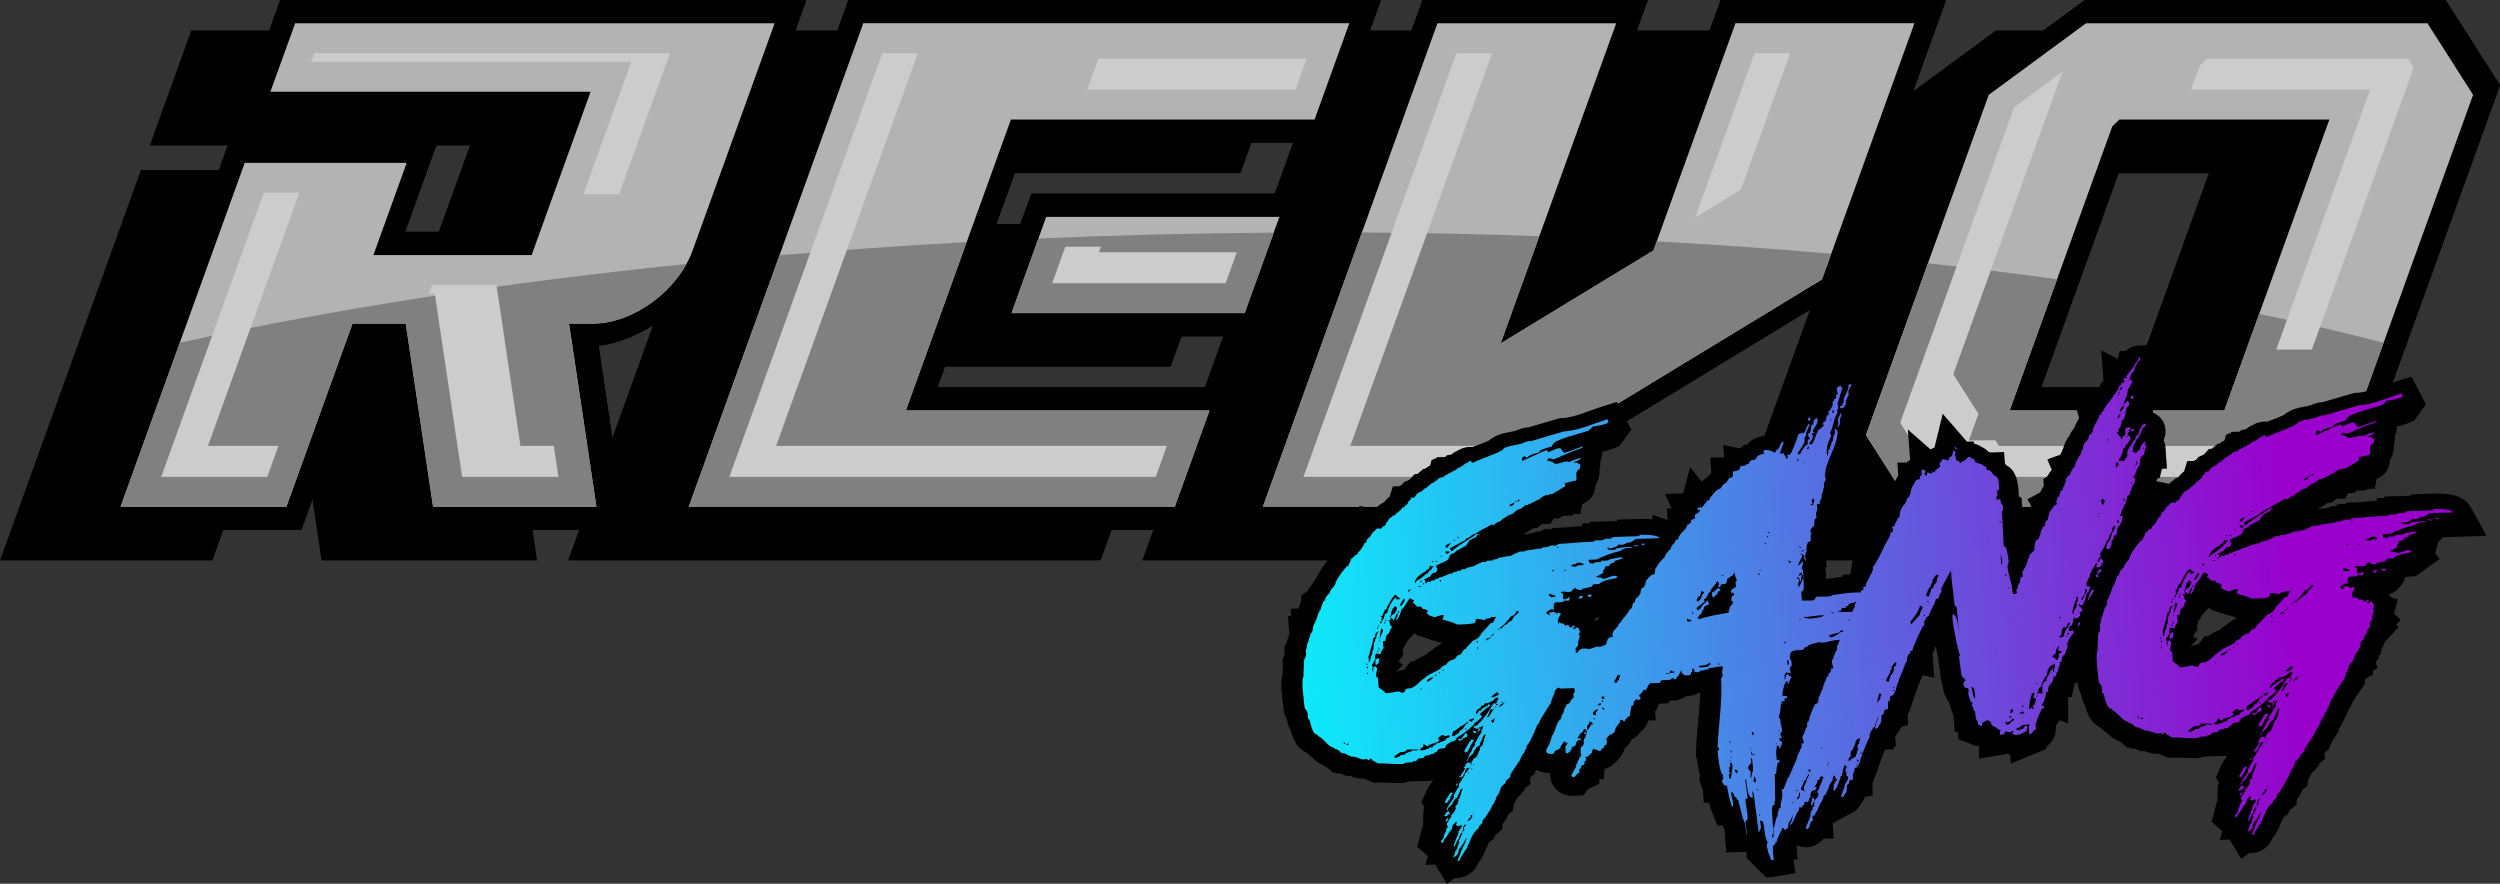 <svg xmlns="http://www.w3.org/2000/svg" xmlns:xlink="http://www.w3.org/1999/xlink" id="Camada_2" viewBox="0 0 447.63 158.23"><rect x="0" y="0" width="447.63" height="158.23" fill="#333333" stroke="none"/><defs><style>.cls-1{fill:none;}.cls-2{fill:url(#Gradiente_sem_nome_2);}.cls-3{fill:url(#Gradiente_sem_nome_6);}.cls-4{fill:url(#Gradiente_sem_nome_6-3);}.cls-5{fill:url(#Gradiente_sem_nome_6-4);}.cls-6{fill:url(#Gradiente_sem_nome_6-2);}.cls-7{clip-path:url(#clippath-1);}.cls-8{clip-path:url(#clippath-3);}.cls-9{clip-path:url(#clippath-4);}.cls-10{clip-path:url(#clippath-2);}.cls-11{clip-path:url(#clippath-5);}.cls-12,.cls-13,.cls-14,.cls-15{fill-rule:evenodd;}.cls-13{fill:gray;}.cls-14{fill:#b3b3b3;}.cls-15{fill:#ccc;}.cls-16{clip-path:url(#clippath);}</style><clipPath id="clippath"><path class="cls-1" d="M422.36,78.64l-.13.1-18.44,13.55-.3.22.03-10.77h0s18.83-3.09,18.83-3.09ZM428.28,13.17h0s7.75-10.79,7.75-10.79l.14.22,8.66,13.55.06.09-16.61-3.07ZM397.14,71.69l17.5-48.49,13.63-10.03h0s16.61,3.07,16.61,3.07l-22.53,62.39h0s-18.83,3.08-18.83,3.08h0s-6.39-10.03-6.39-10.03Z"></path></clipPath><linearGradient id="Gradiente_sem_nome_2" x1="421" y1="60.98" x2="421.04" y2="27.58" gradientUnits="userSpaceOnUse"><stop offset="0" stop-color="#ccc"></stop><stop offset="1" stop-color="#fff"></stop></linearGradient><clipPath id="clippath-1"><path class="cls-1" d="M422.36,78.64l-.13.1-18.44,13.55-.3.22.03-10.77h0s18.83-3.09,18.83-3.09ZM428.28,13.17h0s7.75-10.79,7.75-10.79l.14.22,8.66,13.55.06.09-16.61-3.07ZM397.14,71.69l17.5-48.49,13.63-10.03h0s16.61,3.07,16.61,3.07l-22.53,62.39h0s-18.83,3.08-18.83,3.08h0s-6.39-10.03-6.39-10.03Z"></path></clipPath><clipPath id="clippath-2"><path class="cls-1" d="M272.6,133.7l.05-.12-.05.18v-.06ZM261.67,84.03h.06s-.06.06-.06.06v-.06ZM267.72,128.59q.06-.06.12-.06t-.12.06ZM268.03,127.13l.23-.19-.23.19ZM262.08,83.84c0-.06.06-.06.12-.06-.06.06-.12.06-.11.13v-.06ZM268.21,127.85v.06s-.05.12-.05.12h-.06s.11-.18.11-.18ZM263.36,137.21h-.12s.11-.12.11-.12v.12ZM262.31,83.71v-.06s.29-.13.29-.13l-.29.19ZM263.68,145.62v-.06s.05-.12.05-.12c0,0,.06,0,.07.06,0,0-.05.12-.11.12ZM264.01,136.89l-.34.31c0-.06.11-.12.17-.19l.11-.19.06.06ZM262.98,138.62v-.06s-.08-.18-.08-.18l.17-.13-.1.37ZM263.35,137.82l.28-.37v.06c.02.18-.16.25-.28.31ZM267.88,126.65h-.24c0-.05.05-.11.11-.12.06,0,.18,0,.19.05l-.06.06ZM269.09,125.76c-.06,0-.12.06-.12.06-.06,0-.12,0-.19-.05l.17-.13.13.12ZM254.35,123.28c.06,0,.06-.06.12-.06.06,0,.06.06.07.12,0,.06,0,.12-.05.12-.12,0-.13-.12-.13-.18ZM246.74,111.9l.19.05c0,.06.01.18-.05.18-.12,0-.13-.18-.14-.24ZM260.29,96.61l.19.05c0,.06.01.18-.05.18-.12,0-.13-.18-.14-.24ZM257.94,99.48c.12,0,.25.05.26.17h-.18c-.06,0-.07-.11-.07-.17ZM257.6,120.38h.06c.12,0,.19.05.2.17-.18,0-.24,0-.26-.17ZM263.63,136.72c-.06.06-.05.18-.17.19-.06,0-.13-.12-.13-.18h.3ZM258.24,119.88l.25.05c0,.06.01.18-.11.19-.06,0-.14-.18-.14-.24ZM256.37,100.44l.25.05c0,.06.01.18-.11.19-.06,0-.13-.18-.14-.24ZM246.59,116.5l.25.05c0,.06.01.18-.11.19-.06,0-.13-.18-.14-.24ZM278.78,97.89l.25.05c0,.06.01.18-.11.19-.06,0-.13-.18-.14-.24ZM260.92,96.11l.25.05c0,.06.01.18-.11.19-.06,0-.13-.18-.14-.24ZM248.01,110.95l.25.05c0,.06.01.18-.11.19-.06,0-.13-.18-.14-.24ZM254.77,104.43l.25.05c0,.06.01.18-.11.19-.06,0-.14-.18-.14-.24ZM262.31,130.4l.25.05c0,.06.01.18-.11.19-.06,0-.13-.18-.14-.24ZM256.91,120.83l.25.05c0,.06.01.18-.11.19-.06,0-.14-.18-.14-.24ZM264.46,115.92l.25.05c0,.06.01.18-.11.19-.06,0-.13-.18-.14-.24ZM257.03,100.41l.25.05c0,.06.01.18-.11.19-.06,0-.13-.18-.14-.24ZM244.62,118.69l.27.41c-.12,0-.25-.05-.26-.17l-.02-.24ZM244.74,120.32l.27.41c-.12,0-.25-.05-.26-.17l-.02-.24ZM247.86,111.43s.06-.06.12-.06c.06,0,.06.06.07.12,0,.06.01.18-.05.18-.12,0-.14-.18-.14-.24ZM280.06,102.02l.43.05c-.06.06-.17.13-.3.13-.06,0-.13-.12-.13-.18ZM246.53,112.33h.06c.12,0,.18,0,.19.11,0,.06,0,.12-.05.12-.12,0-.19-.11-.2-.24ZM257.78,103.9c.06,0,.06-.06.12-.06.06,0,.13.06.13.12,0,.06.01.18-.11.19-.06,0-.13-.18-.14-.24ZM277.93,102.09c.06,0,.06-.06.12-.06.06,0,.13.06.13.12,0,.06.01.18-.11.19-.06,0-.13-.18-.14-.24ZM264.38,114.83c.06,0,.06-.06.12-.06.06,0,.13.06.13.12,0,.06.01.18-.11.19-.06,0-.13-.18-.14-.24ZM250.28,109.48c.06,0,.06-.06.12-.06.06,0,.13.06.13.12,0,.06.01.18-.11.19-.06,0-.14-.18-.14-.24ZM240.57,132.99c.06,0,.06-.06.12-.06.06,0,.13.06.13.12,0,.06.01.18-.11.19-.06,0-.13-.18-.14-.24ZM244.68,119.41c.06,0,.06-.06.12-.06.06,0,.13.06.13.12,0,.06.01.18-.11.18-.06,0-.13-.18-.14-.24ZM246.79,115.83l.28.48c-.18,0-.25-.05-.26-.23l-.02-.24ZM254.32,104.02c.06,0,.06-.06.12-.06.06,0,.13.06.13.12,0,.06.01.18-.11.19-.06,0-.14-.18-.14-.24ZM268.03,126.28c-.12,0-.13-.12-.2-.18.12-.06.18-.07.3-.07q.06,0,.07.06c0,.06-.11.19-.17.19ZM253.9,104.94l.73.04c-.12.07-.72.21-.73-.04ZM271.66,89.76l.05-.12.23-.19.13.06c.01.18-.1.25-.29.25h-.12ZM241.07,133.22c.06-.06.18-.07.3-.07.06,0,.13.06.13.12-.06.06-.17.13-.3.13-.06,0-.13-.12-.13-.18ZM261.09,140.32h-.18c-.18.01-.24.07-.11.19-.06.06-.11.19-.1.25.12,0,.34-.37.39-.44ZM252.53,105.41c.02.3-.23.25-.2.61l-.26-.23.46-.38ZM293.91,97.33c.01.18.21.3.39.29l.29-.25-.67-.04ZM292.53,97.62c.03.36.8.16,1.04.09l-1.04-.09ZM259.31,146.67c0-.06-.07-.18-.2-.18-.06,0-.21.49-.38.56h.36s.22-.38.22-.38ZM263.74,130.78c.02.3.1.48.46.47h.24s-.2-.3-.2-.3l-.5-.16ZM268.59,126.44l-.17.19h-.12c0-.12.46-.37.44-.62,0,.06.06.06.06.06.18,0,.53-.32.64-.38-.22.31-.43.74-.86.75ZM284.11,106.5c.13.12.4.41.64.4.06,0,.06-.06.05-.12.06-.06.23-.13.22-.25,0-.06-.25-.05-.25-.05l-.67.02ZM259.01,99.14c-.07-.06-.2-.24-.21-.36,0-.06.06-.06.12-.06.24,0,.55.04.8.09l-.29.13-.17.19c-.06,0-.18,0-.24.07l-.06.06.05-.12ZM267.55,113.28l-.21.49c-.43.01-.44.68-.98.7l-.1.25-.2-.24c.17-.19.41-.26.65-.26l.84-.94ZM283.39,106.7h-.24c-.43.02-.36.14-.45.51.3,0,.73-.08.69-.51ZM267.66,128.6h.06s-.06.06-.06.06l-.05.12h-.06c.01.18-.02.61-.26.62-.06,0-.13-.06-.19-.11l-.08-.3.64-.38ZM261.96,148.65l.02-.61c.06-.06.39-.5.45-.5.06,0,0,.12,0,.12v.18c-.1.12-.27.25-.32.37l.1.48-.46.32.22-.37ZM271.66,89.82l-.48.14-.21.49c-.18,0-.36.07-.47.2-.06,0-.18,0-.19-.11,0-.12.16-.25.22-.31.43-.01.64-.44,1.12-.46v.06ZM263.83,128.72s-.02-.24.04-.24c0,0,.07.18.08.24l-.34.37c0,.06-.05.12-.11.12-.12,0-.43-.11-.44-.23-.02-.24.53-.26.77-.27ZM263.64,145.87l-.06.06c-.05.12.06.06.07.18,0,.06-.16.37-.21.43-.17.13-.39.44-.63.51l.09-.37.46-.38-.08-.3.36-.13ZM259.61,97.3l.23-.19-.66.93c-.12,0-.36.01-.38-.17-.02-.24.57-.56.81-.57ZM256.51,121.27l.17-.13c-.15.37-.56.68-.91.88-.06,0-.3.01-.31-.11-.02-.24.81-.63,1.05-.64ZM247.34,112.54c.18,0,.25.11.27.29.03.42-.64,1.29-.58,2.02l-.11.19c.15-.43.17-1.88.42-2.5ZM251.45,107.2s.06,0,.07.06c.04.48-.36.86-.64,1.23-.12,0-.19-.05-.19-.12-.01-.18.58-1.17.77-1.18ZM277.29,106.54c0-.12.05-.18.17-.19.18,0,1.06.27,1.07.45,0,.06-.54.14-.78.15l-.46-.41ZM259.79,145.69l-.25-.05-.15-.36h-.06c-.12,0-.24.07-.35.2q-.12.06-.11.18c.01.18-.29.25-.27.43,0,.06.13.06.19.05h.24s.34-.32.34-.32l.42-.14ZM267.93,124.04c0-.06,0-.12.05-.12.12,0,.38.23.39.35,0,.12-.05.12-.11.12l-.76.45c-.06,0-.49.02-.5-.1l.92-.7ZM266.54,128.39h-.36s.28-.3.28-.3c.09-.37.32-.62.35-.98l.41-.2-.05.18h.06s.11-.13.11-.13l.18-.07-.99,1.49ZM246.94,117.88c-.67.02-.71.33-.66.93l.02.24c.61-.02.68-.69.64-1.17ZM262.37,131.31l-.66.93-.66.14.33.35c.05-.18.23-.25.41-.26l.16-.25c.3,0,.41-.26.71-.27.05-.12.1-.31.09-.43-.01-.18-.26-.23-.38-.23ZM282.28,100.8l.6-.08.56.22c.06,0,.12,0,.13.06,0,.06-.11.18-.17.19l-.85.03-.47.26-.74-.1c-.04-.48.96-.21.93-.58ZM260.18,141.98l-.43-.05c-.11.12-.28.31-.33.5-.28.31-.55.81-.7,1.17l.14.24.35-.19c.05-.18.21-.43.38-.56-.02-.24.42-.92.59-1.11ZM263.98,132.47l-.55-.04c-.39.44-.99,1.49-1.25,2.04l.2.3.41-.2c.16-.25.2-.55.43-.74-.01-.18.09-.43.26-.55.1-.31.32-.56.49-.8ZM270.51,110.39l.59-.26.39-.5c0-.12.04-.24.16-.25.12,0,.31.11.32.23,0,.06-.06.06-.12.06l-.33.43c-.36.01-.68.75-.84,1l-.53.26-.39.44c-.36.01-.7.45-.86.69-.12,0-.73-.04-.47.26q-.06.06-.12.06h-.06c0-.12.1-.24.16-.31.87-.57,1.49-1.26,2.1-2.13ZM251.87,134.2h2.07c.02.29-.78.14-.96.15-.06,0-.18,0-.17.13l-1.13.4c.02.3-.35.25-.53.26-.18,0-.42.07-.53.26-.17.13-.47.26-.71.27-.18,0-.25-.05-.26-.23l1.04-.76c.24,0,1.22-.04,1.18-.46ZM262.72,129.42c0-.06-.02-.24.04-.24.06,0,.14.18.14.24l-.41.26-.66.93c-.37.01-.57.5-.74.75-.43.01-.45.44-.88.45-.12,0-.19-.05-.2-.18-.02-.24.14-.55.25-.73.43-.01,1.21-.95,1.57-.96.23-.19.57-.5.88-.51ZM246.6,113.23l.22-.25c.03.36-.23.19-.2.55-.17.19-.21.49-.19.73-.18.07-.22.31-.21.49l-.22.31c.04.48-.12.85-.09,1.28-.41.19,0,.85-.41,1.04.01.18-.27,1.28-.39,1.28l-.08-1.09c.06-.06.93-3.12.91-3.36.49-.02.11-.97.66-.99ZM256.45,101.58c.02.3-.23.19-.21.49-.49.02-.44.68-.92.7-.51.5-1.09.94-1.73,1.27,0,.06-.1.37-.16.37-.06,0-.07-.18-.07-.18-.05-.72,1.39-1.74,1.93-1.94-.03-.36.72-.21.67-.81,0-.06-.01-.18.11-.18.12,0,.31.11.38.23-.02-.24.23-.19.24-.07,0,.12-.17.13-.23.13ZM247.35,111.15c-.02-.24.02-.55.19-.67-.06,0-.3,0-.31-.11,0-.12.23-.13.3-.13l.41-.98.4-.32c-.01-.18.03-.42.2-.55.32-.68.75-1.36,1.26-1.92l.97.76-.66.14-.27-.41c-.57.56-.88,1.3-1.25,2.04.02.3-.21.43-.19.73l-.47.26c.03.36-.24.86-.4,1.16-.43.01.1.48-.39.5v-.18c-.02-.12.02-.3.21-.31ZM257.96,131.7l.3-.07c.18,0,.43.05.44.23.12-.06.89-.33.91-.09,0,.12-.1.25-.22.31-.3,0-.53.26-.63.5l-.95.33c.02.24-.3.13-.48.14-.12,0-.17.13-.16.25-.24,0-.66.2-.63.51l-.61.02-.16.25c-.43.01-.65.26-1.08.28-.12,0-.49.02-.5-.16l.69-.57c0-.06-.03-.42.03-.43.06,0,.2.24.38.23.07.06.26.23.38.23.12,0,.11-.19.1-.25l1.6-.54c.18-.07.69-.51.15-.49-.04-.54.46-.38.44-.68ZM249.91,111.06c.49-.02.98-1.61,1.02-1.91.58-.38,1.05-1.49,1.49-2.05l.76.4c.02.24-.23.19-.21.43.32.17.58.47.78.7l.67-.02.34.41c.18,0,.49.04.63.22.06,0,.24,0,.25.11,0,.12-.1.31-.22.37l.46.47,1,.33c.18-.07,1.13-.4,1.31-.41.12,0,.3-.01.31.11.02.24-.21.43-.19.67,0,.12.19.12.25.11.81.22,1.62.43,2.38.83.61-.02,2.68-.03,3.2-.35-.02-.3.21-.43.19-.67.55-.02,1.11.21,1.66.19l.04-.24c.3-.01.79.03.95-.27l.85-.03.33-.5c-.27.49-.6.99-.8,1.48l-.59.2c.02.24-1.75,1.81-1.73,2.18-.23.25-.51.56-.86.69-.24,0-.23.25-.53.26-.39.56-.91.88-1.23,1.43-.37.01-.68.69-.84.94l-.65.26c-.28.37-.43.74-.92.76-.48.14-.88.45-1.09.88-.24.07-.89.27-.87.57-.92.76-2.36,1.05-3.09,1.92-.3,0-.16.25-.47.26-.45.56-1.19,1.19-1.9,1.45h-.3c-1.28.05-.15,1.29-1.91.56-.49.02-1.38.29-2.05.31-.12,0-.49-.04-.38-.23l-1.1-.81-.13-1.75c-.67.02-.11-1.45-.12-1.63l-.33-.41c-.43.01-.42.86-.4,1.16l-.18-.72.23-.25-.26-.17v-.18c-.03-.18.02-.3.21-.31.04-.24.2-.55.38-.68l-.05-.66.21-.49.74.16c.11-.12.16-.31.15-.49l.44-.62c-.08-1.09-.4-1.26.27-1.28.12,0,.1-.31.09-.37-.02-.24.16-.37.14-.61.34-.31.69-.57.65-1.05l.45-.5c-.43.01-.54-.77-.57-1.07l-.25-.11.24-.07c0,.06,0,.12.07.12.12,0,.33-.5.02-.49.16-.37.31-.8.28-1.16.24,0,.17-.13.16-.31-.01-.18.11-.19.23-.19l.21-.43.45.29c-.1.31-.19.67-.36.92-.17.19-.4.32-.64.45.02.24-.23.19-.21.43l.51.29c0,.06.01.18.07.18.06,0,.37-.8.52-1.17l.12-.06c.06,0,.07.06.07.12.03.36-.19.79-.35,1.1ZM275.63,80.91v-.06c-.03-.36,2.06-.85,2.24-.92v-.06c-.01-.12.1-.25.22-.31.06-.79,4.97-1.98,6.16-2.38.12-.06.42-.13.4-.32.18-.07.41-.26.45-.44.84-.15,1.93-.3,2.69-.63l.22-.31-.21-.42c-2.32.74-5.39,2.11-7.82,2.19l-5.96,1.77-.19-.05c-.49.02-1.19.4-1.67.54-.42.13-3.19.47-3.03,1.01-1.52.9-3.73,1.51-5.43,2.36l-.26-.17c0-.06-.01-.18-.13-.18-.18,0-.41.19-.52.32-.18,0-.36.07-.47.2-.4.32-.86.69-1.34.77-.22.25-.51.5-.82.51-.05.18-.29.25-.47.26-.05.18-.29.19-.41.2-.05.18-.29.25-.47.26l-.34.37c-.3,0-1.14.22-1.11.58-.55.02-.51.5-1,.52-.29.25-.57.5-.86.7-.05.18-.29.25-.47.26l-.34.37v.06c-.05.06-.24,0-.29.13l-.59.26-.55.75-.42.13s0-.12-.07-.12c-.12,0-.16.25-.22.31v.06c.02.18-.22.25-.34.25l-.15.49c-.05.12-.52.32-.68.69h-.12c-.18,0-.3.07-.29.26-.39.44-.92.7-1.31,1.19h-.12c-.18,0-.3.07-.29.26-.43.01-.68.63-.91.94-.24,0-.17.13-.16.31,0,.12-.11.19-.23.19.02.3-.22.31-.47.26.04.54-.52.38-.89.33l-.91.88c-.16.31-.48.92-.84.94.02.24-.22.37-.19.67l-.41.26c.02.24-.81,1.42-.93,1.42-.3,0-.02.61-.57.56l-.91.88c.04.48-.38.62-.34,1.1l-.3.07c-.74.75-1.56,1.93-2.04,2.85.05.73-.95,1.12-1.07,1.97-.35.25-.85.82-.82,1.3l-.4.32c.02.3-.21.43-.19.73-.17.19-.21.43-.19.67-.24,0-.24.07-.22.25,0,.12-.05.18-.17.19l-.39,1.29c-.17.19-.22.37-.2.61-.24,0-.23.13-.22.31,0,.12-.05.18-.17.19.02.3-.08,1.34-.45,1.35.04.48-.36.86-.33,1.34-.28.37-.36.92-.38,1.41l-.16.25c.03.36.2,1.08-.14,1.4l-.2.55c.07.97-.11,1.82-.04,2.73-.51.56.1,4.6.16,5.45.04.54.53.59.58,1.25.02.24-.05,1.03.32,1.08.15.42.5,2.65,1.29,2.62l.52.47c.37-.01,1.72,1.82,2.27,1.8l.64.4c.43-.01.77.46,1.03.69.18,0,.49-.02.68.16.3,0,.32.23.56.22l.5.23c1.28-.04,1.77.85,2.71.4.13.12.58.47.55.04.65-.26.27.35.76.34.12,0,.19.05.2.17l.63.28c1.22-.04,2.81.15,4.15.11.24,0,.66-.14.83-.27l1.16-.04c-.02-.3.35-.19.53-.2.12,0,.18-.07.17-.19l.4-.32h.3c.18-.02.67-.03.65-.27.27-.43.97-.09,1.24-.53l.49-.02.16-.25c.73-.02.19-.67,1.35-.71.24,0,.61-.02.59-.32l.22-.37.88-.51c.36-.01.89-.27.86-.69,1.05-.58,2.03-1.34,2.89-2.15.18,0,.22-.25.22-.37l.23-.19c.24,0,.16-.25.41-.26l.85-.82-.46-.47.4-.32.86-.75c.12-.06.65-.32.64-.44,0-.06-.07-.06-.07-.06-.06-.06-.14-.24-.26-.23-.06,0-.04.24-.04.24l-1,.52-.33.43h-.12c-.18,0-.36.08-.35.26-.05.12-.16.31-.34.31-.06,0-.07-.18-.08-.24.16-.25.37-.74.74-.75l.33-.49h.12c.18-.01.3-.07.29-.26.17-.19.53-.2.78-.21l.82-.39c.17-.19.45-.56.75-.57.18,0,.2.17.2.3-.11.18-.34.37-.26.61l-.29.19-.25-.11c-.55.81-1.24,2.16-1.93,2.73l.13.12-.06.06h-.3s-.04.31-.04.31c-.29.19-.57.5-.8.75l-.53.2-.05.12c.02.3.57.28.75.28l.14.24c-.06.06-.16.25-.16.31l.07.06.45-.56-.43-.11.05-.12c.36-.01.53-.26.89-.27l-.22.31c.13.12-.1.31-.16.37l-.02.49c-.4.38-.86,1.48-1.2,1.92l.07.12c.03.36-.67.81-.53,1.05-.17.19-1.02,1.85-1,2.09.06,0,.12-.06.17-.13l.09-.43.97-.94c.03-.36.32-.68.54-.93-.07-.12.16-.25.29-.25l.34-.31-.02-.24c.22-.31.54-.93.57-1.35l.52-.38-.35,1.04c.08.3-.32.62-.13.67l-.22.37v.06s-.34.25-.34.25l-.03.42c-.27.43-.41.98-.69,1.42l-.42.13c-.04.24-.21.49-.38.62v.12s-.22.19-.22.19c-.07-.06-.2-.18-.32-.17-.24,0-.59.26-.57.5.02.24-.63.57-.02.55-.23.25-.26.61-.55.8.01.18-.22.37-.33.44l.13.12c0,.12-.3.07-.36.07l-.05.12c0,.06.31.05.37.05h.18c.23-.2.26-.56.49-.75.05-.18.09-.43.2-.55l.04-.3c.08.24.29-.19.36-.13l-.05.12c0,.12.18-.07.18-.07l.18-.07c.01.18-.22.31-.33.43l-.05.18c-.06.06-.74.75-.49.74l-.49.74c-.04.24-.27.49-.44.68-.11.19-.15.43-.13.67-.39.44-.65,1.11-.98,1.61l.07.12c.05.66-1.34,1.68-1.27,2.53l.18-.07.03-.36.8-.75c.05-.18.41-.98.66-.99l.29-.25v-.18s.41-.8.41-.8l.04-.3.46-.32-.3.86v.18s-.3.68-.3.68l.07.12-.29.13.07.18c0,.12-.04.3-.16.37l.08.24-.51.5.08.3c.03.36-.53,1.11-.82,1.3l.02.3c-.23.19-.71,1.05-.82,1.3l.21.42c-.1.25-.38.62-.36.86l-.42.86.07.12c.02.24-.27.49-.44.62l-.09.37c.07.06.13.12.19.11.18,0,.22-.25.34-.37l.04-.24c.63-.51.76-1.3,1.33-1.8.1-.25.15-.49.19-.73.11-.12.5-.62.68-.63.18,0-.08.55-.08.61l.32.17.72-.21-.09.49-.23.25c0,.12-.22.31-.28.37l-.03.48c-.32.62-.67,1.6-.87,2.27h.06c.36-.01.47-1.11.82-1.3.11-.12.28-.37.14-.55.23-.19.32-.62.5-.68l.07.18-.41.98c-.23.19-.28.37-.13.67l-.37.8.07.12c0,.12-.27.43-.39.56l-.19.73c-.06.06-.17.19-.16.31l.07.12.58-.44.22-.37.03-.36c.2-.61.78-1,.98-1.61,0-.06.38-.56.49-.74l-.04.3c-.18.07-.23.25-.15.43-.16.37-1.07,2.03-.94,2.15-.22.31-.19.67-.48.98l-.04.24.07.06c.37-.01.51-.5.55-.74.23-.19.61-.87.71-1.11l.17-.13c.7-1.23,1-2.94,2.21-3.83.05-.12.16-.31.15-.43l.63-.56-.02-.3c.06-.06.1-.25.1-.31.35-.19.78-.93,1-1.3,0-.12.16-.25.22-.31l.58-1.17s.29-.19.23-.25v-.06c-.01-.12.09-.31.21-.37l.09-.49c.22-.31.5-.68.65-1.05-.01-.18.09-.37.21-.49l-.07-.12c.28-.31.44-.62.85-.88.05-.12.16-.31.15-.49l.8-.69-.03-.36c.38-.68.87-1.36,1.32-1.98-.01-.18.16-.31.28-.37.21-.49.41-1.04.74-1.48.12-.06.23-.19.22-.31-.01-.18.15-.37.27-.49l.14-.61c.28-.31.67-.81.76-1.24.17-.13,1.1-2.4,1.1-2.46.12-.06.4-.32.33-.5.05-.18,1.73-2.9,2.12-3.46-.02-.24.4-1.22.5-1.41.12-.06.11-.12.1-.25-.03-.42.36-.86.71-1.05-.02-.24.15-.43.32-.56l-.08-.24c.1-.25.7-1.17.87-1.36-.01-.18.15-.43.26-.55l.08-.55-.06-.06c0-.12.5-.68.61-.75.1-.37.19-.73.48-.98l.31-.8.45-.5c-.13-.12-.14-.3-.15-.42v-.18c.21-.25.32-.5.54-.74-.06-.06-.07-.18-.08-.24-.03-.36.23-.98.33-1.34-.5-.17.03-.49,0-.73-.02-.24-.24-.78-.54-.77-.24,0-.28.31-.52.32l-.07-.06-.13-.06.11-.19c.06,0,.24,0,.24-.07-.01-.18-.2-.3-.33-.35.02.24-.27.43-.52.44l-.34-.47c-.18,0-.36.07-.54.14l-.33-.41-.49-.04-.13-.12v-.12c-.19,0-.1.37-.22.37l-.15-.42c.02-.55.29-.98.57-1.41l-.44-.23c-.11.12-.23.19-.41.2-.12,0-.13-.12-.14-.24l-.37-.05-.36.07c-.19-.05-.43.01-.41.26l.19.11-.17.19c-.03-.36-.49-.04-.53-.59l.46-.32c.3-.01.23-.25.59-.26.07.06.14.24.26.23.06,0,.02-.49.02-.61-.07-.91.37-.8,1.04-.82.18,0,.79-.03.77-.27l.91-.03.19-.67-.82.45c-.73.02-.34-.47-.36-.78-.02-.24-.39-.35-.46-.47.29-.25,1.03-.09,1.34-.04.3-.07.91-.09.75-.57h.36c0-.07.1-.26.16-.26.06,0,.07.18.08.24.25.11.56.22.87.21.18,0,.3-.07.29-.25.61-.02,1.08-.28,1.56-.29l.45-.5.97-.03c.51-.56,2.3-.98,2.97-1.01l.35-.25c-.13-.18-.38-.23-.56-.22-.49.02-1.48.53-2.03.55l-.26-.23c-.06,0-.97.03-.99-.21,0-.06.12,0,.18,0l.88-.51c.3-.01.22-.25.21-.49,0-.12.05-.18.17-.19l.26-.61h.24c.18-.01.49-.02.47-.27l.34-.31h.24c.24-.02.3-.14.28-.38.18-.07,1.56-.35,1.54-.6,0-.06-.25-.05-.31-.05-.67.02-1.26.28-1.93.3-.4.38-1.14.28-1.62.3l-.1.25-1.09.04-.23.25-.68-.1-.23-.6,1.46-.05c1.23-.65,2.84-1.18,4.21-1.53.12-.06.36-.07.35-.25.43-.01.47-.26.77-.27l.85-.03c.06,0,.3,0,.3-.07,0-.06-.62-.1-.86-.09-.67.02-1.39.11-2.05.25l-.29.25-.91.03c-.24,0-.26-.23-.5-.23.11-.13.4-.32.43-.01.24,0,1.62-.36,1.59-.72l.86.03.53-.26c.12,0,.36-.07.35-.25l.26.23c.05-.18.22-.25.41-.25l.69-.51,4.31-.14c-.35-.65-2.79-.64-3.58-.61v.06c.02.18-.29.19-.41.2l-4.44.14c.03.42-1.2.28-1.38.29.03.42-1.56.29-1.68.3l-.41.26c-2.01,0-4.06.31-6.12.38l-.59.32-.85-.03c-.35.25-1.01.34-1.44.35l-.35.19c-.85.03-1.68.3-2.6.33.02.24-1.14.22-1.26.22-.05.12-1.18.46-1.53.78-.73.02-1.44.29-2.23.31-.04.3-.71.33-.95.33l-.11.19-1.03.03c.03.36-.65.2-.84.21-.05.12-1.18.52-1.47.77-.43.01-.83.27-1.26.28l-.22.25c-.18,0-.92-.03-.89.27l-.61.02-.05.18-.55.02-.22.25c-.91.03-1.53.72-2.44.75l-.16.25h-.36c-.18.02-.24.08-.23.26-.24,0-.74-.1-.71.27l-.49-.04c-.18,0-.23.13-.22.31-.3.01-.33-.29-.22-.48-.07-.06-.25-.11-.26-.23,0-.12.66-.08.64-.38h.12c.18-.01.36-.08.35-.26l.45-.5.54-.08.32-.62c-.13-.12-.27-.35-.28-.54-.02-.24,1.77-.78,2.22-1.22-.02-.24.22-.37.19-.67l.4-.32c.67-.02.68-.69,1.23-.71.41-.25.81-.51,1.29-.71l.66-.99.41-.19c.17-.19.41-.26.65-.26l.27-.49h.43s.06-.08.06-.08l-.19-.06-.55-.04c.03.36-3.55,2.18-4.22,3.11-.13-.12-.33-.35-.34-.53,0-.12.11-.12.17-.13l2.4-1.29c.36-.01.03-.43.64-.44.41-.26.8-.75,1.34-.77.69-.51,1.46-.9,2.22-1.28-.01-.18.17-.13.3-.13.12,0,.17-.13.16-.25l.68.1c-.02-.3.87-.63,1.1-.7l.46-.44c.06,0,.82-.45.81-.51l.35-.19c.85-.03,1.08-1,1.93-1.03l.75-.51c-.01-.18.23-.19.35-.19.42-.01.41-.26.77-.27.23-.19,1.24-.59,1.23-.71h.3c.16-.32.81-.64,1.1-.77.49-.02.89-.27,1.38-.29.23-.19.52-.44.82-.45.05-.18.22-.25.41-.26-.01-.18.29-.25.41-.26.05-.18.29-.25.47-.26l.09-.49-.25-.11c2.5-.81,2.31-.02,2.19-1.65-.03-.36.25-.8.6-.93.11-.19.15-.43.13-.67-.01-.18-.08-.3-.26-.23-.02-.3-.81-.28-1.06-.27.12-.06,1.48-.53,1.47-.77h-.12c-.61.02-1.49.48-2.08.68-.07-.06-.19-.12-.31-.11-.67.02-1.37.41-2.04.43-.36.01-.59-.53-.94-.39l-.2-.18-.36.13.14-.55h.12c.18,0,.25.11.49.04l.32.17c1.42-.53,2.71-1.24,4.14-1.71.18-.07,1.19-.34,1.17-.58v-.06c-.42.13-3.03,1.13-3.33,1.14-.3.01-.49-.83-.85-.82-.61.02-1.48.53-2.02.73l-.28-.41c-.48.14-4.3,1.96-4.36,1.96-.06,0-.07-.06-.07-.06-.01-.18.03-.36.02-.55l.41-.25.45.35c.2-.55,1.76-.91,2.24-1.04Z"></path></clipPath><linearGradient id="Gradiente_sem_nome_6" x1="217.08" y1="118.15" x2="410.99" y2="103.76" gradientUnits="userSpaceOnUse"><stop offset="0" stop-color="aqua"></stop><stop offset="1" stop-color="#90c"></stop></linearGradient><clipPath id="clippath-3"><path class="cls-1" d="M324.62,90.15v-.06q-.06.06-.12.06h.12ZM324.9,91.36c0-.06-.07-.12-.01-.18.07.06.01.18.02.24v-.06ZM322.88,100.32c.05-.12.04-.24-.03-.36l.03.36ZM324.03,90.35h.3s.07.11.07.11l-.37-.11ZM318.62,130.69c0,.12-.05.18-.17.19,0-.12.11-.19.17-.19ZM318.08,133.31c0-.12-.02-.24.1-.31,0,.12-.04.24-.1.37v-.06ZM309.71,136.25c0-.06.06-.06.06-.06.06,0,.12,0,.13.06,0,.06-.05.12-.11.12,0,0-.07-.06-.07-.12ZM322.98,82.76l.2.24-.25-.11.05-.12ZM319.92,122.83c0,.06.01.18.07.18h.12c0-.12-.07-.18-.2-.18ZM322.19,110.76c.12,0,.19.05.2.18h-.12c-.06,0-.07-.12-.07-.18ZM309.77,135.46l.19.05v.18c-.11,0-.18-.18-.19-.24ZM315.03,102.03h.12c.06,0,.18,0,.19.11h-.12c-.06,0-.18.01-.19-.11ZM313.43,133.82l.21.36c-.06,0-.18,0-.19-.12l-.02-.24ZM327.73,75.33l.16-.37v.12c.01.06.03.24-.09.25h-.06ZM314.6,141.36c.06,0,.06-.06.12-.06.06,0,.06.06.07.12,0,.06,0,.12-.05.12-.12,0-.13-.12-.14-.18ZM322.57,98.58h.06c.06,0,.13.05.13.12,0,.06,0,.12-.05.12-.12,0-.14-.18-.14-.24ZM322.74,98.45c.12,0,.25.05.26.17h-.18c-.06,0-.07-.11-.07-.17ZM314.99,145.89q.06-.06.12-.06c.06,0,.07.06.07.06,0,.06.01.18-.11.19-.06,0-.07-.12-.07-.18ZM322.37,99.13l.25.05c0,.06.01.18-.11.19-.06,0-.13-.18-.14-.24ZM316.54,95.26l.25.05c0,.06.01.18-.11.19-.07-.06-.13-.12-.14-.24ZM313.93,134.9l.27.36h-.12c-.18,0-.14-.23-.15-.36ZM309.64,132.8h.12c.06,0,.18-.01.19.11,0,.06-.06.06-.06.06-.12,0-.25-.05-.26-.17ZM316.33,95.81l.27.41c-.12,0-.24,0-.26-.17l-.02-.24ZM308.21,102.92l.49.05c-.12.06-.47.2-.49-.05ZM285.26,128.57h.06c.12,0,.18,0,.19.11,0,.06,0,.12-.05.12-.12,0-.19-.11-.2-.24ZM315.95,97.22h.06c.12,0,.18,0,.19.11,0,.06,0,.12-.05.12-.12,0-.19-.12-.2-.24ZM307.55,118.63l.4.41c-.24,0-.38-.17-.39-.35v-.06ZM286.79,125.43c.06,0,.06-.06.12-.06.06,0,.13.06.13.12,0,.06.01.18-.11.19-.06,0-.14-.18-.14-.24ZM314.83,102.71c.06,0,.06-.06.12-.06.06,0,.13.06.13.12,0,.06.01.18-.11.19-.06,0-.14-.18-.14-.24ZM322.2,97.68l.28.47c-.18,0-.25-.05-.26-.23l-.02-.24ZM309.81,134.31l.4.41c-.36.01-.32-.17-.4-.41ZM302.97,109.45l.28.48c-.12,0-.24,0-.26-.17l-.02-.3ZM319.66,115.15h-.12c-.06,0-.12,0-.13-.05,0-.12.29-.19.35-.19l-.1.25ZM327.84,109.67l.67.04c-.12.06-.66.2-.67-.04ZM330.86,110.91l.49.04c0,.12-.11.19-.23.19l-.26-.23ZM321.78,82.19h-.12s.06-.06.06-.06c.12,0,.31.11.32.23,0,.12-.05.18-.1.31l-.16-.48ZM313.54,134.49l.21.42.03.42-.2-.3-.04-.54ZM283.97,130.91l-.39.5c.24,0,.43.05.41-.26l-.02-.24ZM286.88,126.57l.52.47h-.24c-.3.02-.26-.23-.28-.47ZM323.54,80.44l.2-.55c.07.06.13.12.14.24,0,.12-.04.3-.22.31h-.12ZM327.99,73.93l.26-.55c.07.06.13.12.13.18.01.18-.09.37-.28.37h-.12ZM320.2,100.35l.5.23c0,.12-.05.18-.17.19-.18,0-.32-.23-.34-.41ZM313.65,131.03l.31.11.04.48-.25-.05-.1-.54ZM331.57,110.64l.6-.08.63.28c-.42.01-.86-.09-1.23-.2ZM286.34,125.93h.42c-.12.05-.16.29-.15.35l-.55.02c-.02-.3.3-.07.28-.37ZM320.07,119.13l-.06-.85.23-.13.06.79-.23.19ZM322.89,103.78c.06-.06.17-.13.17-.19,0-.06-.06-.06-.13-.06l-.1-1.33c-.11.19-.21.43-.25.67l.25.11.06.79ZM323.62,75.04c.13.06.21.36.33.35.12,0,.21-.49.2-.55,0-.12-.07-.18-.13-.12l-.4.32ZM286.74,124.76l.48-.08.04.48c-.43.01-.49.02-.52-.41ZM310.62,137.91c0-.06,0-.12.11-.12.12,0,.44.23.45.35,0,.12-.11.19-.23.19,0,.06.07.18.01.18-.06,0-.34-.53-.35-.59ZM302.03,110.76c.13.06.81.28.82.34.02.24-.47.2-.65.2-.13-.12-.15-.36-.16-.54ZM314.11,138.95c.14.24.28.48.3.78.01.18.03.36-.16.37-.13-.12-.33-.29-.34-.41,0-.12.11-.12.17-.13l.02-.61ZM299.04,120.48c0-.12-.03-.42.15-.43.06,0,.19.11.26.17.06,0,.36-.01.37.11,0,.12-.36.13-.42.13-.3,0-.59.2-.9.21l-.43-.05.96-.15ZM324.52,90.4c-.06,0-.12,0-.19-.05l.17-.19-.1-.54.16-.31h.24s.04.48.04.48l-.22.31h.12s-.15.43-.15.43q-.06,0-.13-.06l.06-.06ZM285.94,127.09l.17-.19c0,.12.03.36-.16.37l-.22.31.04.48c-.24,0-.55-.04-.57-.34.1-.31.38-.62.75-.63ZM306.09,118.68l.33.29h-.18c-.18.01-.36.14-.34.38l-1.51.17-.27-.29c.85-.09,1.34-.04,1.97-.55ZM329,75.23c.13.06.14.18.14.3.03.36-.12.79-.22,1.1.56-.62.56-.68.51-1.35-.03-.36.31-.74.28-1.1,0-.06-.07-.18-.14-.18l-.58,1.23ZM284.7,129.19c.12,0,.5.23.52.41,0,.12-.23.13-.3.13,0,0-.54.99-.66.99-.06,0-.07-.12-.07-.18l-.04-.48.22-.37c.3,0,.09-.49.33-.49ZM289.68,120.79l.44.17-.21.43c.04.48-.39.44-.37.8l-.24.07c-.12,0-.25-.11-.26-.23,0-.12.03-.36.22-.37l.42-.86ZM304.71,105.82l.44.23-.39.5c-.04.24-.29.98-.6.99-.06.06-.11.18-.23.19-.12,0-.14-.24-.14-.3l.32-.62c.43-.01.37-.74.6-.99ZM309.74,136.61l.37.05.1.48c.04.48-.22,1.1-.19,1.58.02.3-.15.49-.13.73l-.25-.11-.1-.54c.11-.19.44-.68-.04-.6.17-.19.2-.55.12-.79l.23-.25-.1-.54ZM326.53,110.14c.03.42-2.09.61-2.39.62-.43.01-.92-.09-1.3-.26,1.22-.04,2.47-.32,3.69-.36ZM306.68,106.97c.24,0,.47-.26.57-.5.3,0,.35-.25.27-.49l.59-.26-.34-.41c-.55.02-.62.69-1.17.7l-.09.49.16.48ZM313.44,135.64l.27.29.18,1.57c.04.54-.33,1.28-.3,1.71h-.18c-.02-.3.08-.54.06-.84v-.18s-.48-.59-.48-.59l-.02-.24.61-.81-.13-.9ZM330.86,69.05c.13.06.13.12.14.24.02.24-.83,1.96-.88,2.09l.04.48-.37.8-.3.07-.05.12c.01.18.2.24.33.29.12-.06.88-.39.45-.56l.29-.13c.05-.18-.02-.3-.04-.48-.01-.18.46-1.17.57-1.35-.07-.12-.08-.24-.09-.36-.04-.54.59-1.11.56-1.53-.24,0-.47.2-.65.32ZM305.28,107.74c-.13-.12-.2-.24-.21-.42,0-.06.06-.06.12-.06.55-.02.09-.49.57-.5-.05-.6.61-.75.58-1.17l.78-.99c.36-.01-.04-.48.51-.5l.18.72c-.06,0-.24,0-.23.13,0,.12.26.17.32.17.49-.02-.34-.53.93-.57.61-.02.17-.98.6-.99l.98-.7c0-.06-.02-.3.1-.31.06,0,.15.42.16.48.03.36.28.54.32.96-.61.02.21,1.2-.4,1.22-.41.26-.7.39-.66.93.49-.02.55-.02.58.47-.55.02-.51.56-.48.99.12,0,.25.05.26.23.02.3-.32.56-.49.74l-.34,1.16c-.3,0-4.99.83-5.03,1.13l-.63-.22c.24,0,.41-.26.45-.5l.29-.13c.16-.31.3-.86.59-1.05l-.02-.3.94-.52c-.14-.18-.21-.42-.23-.66-.4.32-.74.69-1.14,1.07.03.36-.5.62-.74.75-.01-.18-.15-.42-.34-.47h.12c.24-.01.42-.14.4-.38.55-.02.74-.69,1.17-.7ZM322.45,104.34l-.05.18h.06c-.05.12-.05.18-.04.24l-.02-.24-.21.43-.04.24c-.06,0-.21-.42-.22-.48-.02-.3.26-.55.24-.86-.08-.24-.33-.29-.51-.29l.22-.25.13.06c.2.3.41.59.44.95l.14-1.46-.53.26v-.06s.21-.43.21-.43c.13.06.3-.07.42-.13l.15-.43-.27-.35c.18-.07.28-1.1.32-1.4-.22.37-.61.75-.96,1l.2-.55c-.02-.3.29-.25.26-.55l.21-.49c.06-.06.14-.61.2-.61v.12s.28.35.28.35l-.02.49.27.41c-.03-.36-.23-1.51.12-1.7-.03-.36,0-1.76.48-1.77l.34-.31c-.03-.36-.2-1.02.15-1.28h-.06c-.18,0-.2-.29-.21-.41.09-.37.38-.68.67-.87l.1-1.15.34-.31-.12-.84.26-.55-.08-1.03c.23-.13.24,0,.49.04-.03-.42.18-.91.4-1.22-.08-.24-.04-.54.06-.79.29-.25.11-.97.35-1.04l-.05-.73.37-.74c-.06-.06-.13-.18-.14-.3-.21-2.78,2.38-5.65,2.19-8.31l-.34-.47c-.11.19-.21.49-.07.67-.1.31-.47,1.05-.38,1.41l-.62,1.47c.07.06.2.18.2.24,0,.06-.06,0-.13-.06h-.06c-.3.01-.28.37-.2.55l-.25.74-.03-.42c-.1-1.39.21-2.07.79-3.36-.07-.12-.2-.18-.21-.3-.01-.18.1-.37.15-.49.42-.92.47-1.83.84-2.63.05-.12.54-.87.24-.92.1-.25.26-.55.18-.85.05-.12.03-.36-.15-.42.42-.86.53-1.89.95-2.82l-.13-.18-.12.06c-.06,0,.04-.3.03-.36l-.3.07-.46.32c-.16.37.11.72.14,1.09v.12s-.11,0-.11,0c-.18,0-.48.08-.1.25l-.21.49-.3.13.07.18c0,.12-.12.06-.18.07l-.09.43c-.18.07-.05.18.08.24l-.59,1.11-.24.07.04.48c-.14.55-.49-.04-.42.92.02.24-.27.49-.51.56l-.15.43c.12,0,.19.05.2.18l-.05.12c-.24.07-.35.25-.46.44h-.06c-.73.03-1.13,2.83-1.68,2.84-.12,0-.25-.05-.37-.11l.32-.62c.06,0,.42-.07.17-.13l.19-.73c-.32-.17-.22-.48.09-.37.16-.31-.07-.18-.09-.36-.03-.42.88-1.3.83-1.96,0-.12-.02-.24-.08-.3,0,0,.05-.12,0-.12-.12,0-.18,0-.3.07-.39.5-.4.38-.36.92,0,.06,0,.12-.05.18l-.13-.06c-.43.01-.1,2-.74,1.54-.1.25.09.36-.01.67.19.05.26.17.27.35l-.05.18c-.07-.06-.13-.06-.19-.05-.3.01.09,1.27-.47,1.04-.39.5-.78,1.06-1.04,1.61l-.49-.04c.48-.86.94-1.24,1.35-2.28-.07-.06-.07-.18-.08-.24-.02-.3.31-.8.41-1.04l-.14-.18c.1-.25.69-1.35.68-1.54,0-.06,0-.12-.07-.12-.3.01-.76,1.3-.86,1.54l-1.08.28c-.24.86-1.26,3.55-1.49,3.68-.18,0-.36.01-.48.08-.06.06-.05.12,0,.12l.07.18-.09.37c-.3.01-.33-.29-.28-.54-.3,0-.38-.17-.21-.42l-.85.03c.09-.37.71-1.96.7-2.08,0,0,0-.06-.07-.06-.12,0-.29.19-.41.26-.1.25-.45,1.29-.77,1.18l-.32.56-.07-.06-1.13-.45h-.43c-.24.02-.48.09-.46.33l.2.3c-.3.13-1.38.29-1.35.71,0,.12-.11.19-.23.19l-.16.25-.55.02-.45.44c.02.3-.28.37-.52.32.04.48-1.15.04-1.11.64.04.48-.93.64-1.29.65l.02.24c.04.6,0,.91-.66.93l-.6.93c-.43.01-.8.75-1.02,1-.67.02-1.55,1.32-1.88,1.76.05.67-.67.02-.62.75,0,.12-.23.13-.3.13.02.24-.21.49-.44.56.03.42-.23.19-.36.01-.05.18-.35.25-.53.26l.22.48c.06-.06.1-.25.16-.25.12,0,.14.18.14.24l-.39.44-.53.26v.73c-.25,0-.43.07-.6.26-.18,0-.11.19-.1.31.01.18-.1.25-.29.25.02.24-.11.19-.29.19-.12,0-.11.12-.1.25.02.24-.23.19-.21.43-.45.56-1.08,1-1.34,1.68.02.3-.21.49-.52.38.05.66-.91.94-.86,1.6-.34.31-.62.63-.9,1,.02.24-.23.25-.2.55-.58.44-1.19,1.19-1.51,1.87-.36.01-.03,1.21-.52,1.23-.55.02-.52.44-.82.45l-.16.31-.23.19-.21.49c0,.12.04.48-.15.49-.04.24-.27.49-.51.5l-.2.61c.01.18-.03.42-.2.55l-.33.5c-.61.02-.23.98-.84,1-.04.3-.22,1.16-.58,1.17-.16.25-.81,1.36-1.11,1.49l-.27.49c-.3,0-.03.48-.57.5l-.15.49-.84.94-.19.73c.06.06.19.11.2.18,0,.06-.24.07-.24.07-.36.01-.89.33-.86.69.02.24-.22.37-.19.67l-.89.39-1.09.04c.01.18-1.48.59-1.5.29l-.97.03c-.05.18-.29.25-.47.26v.18c.04.3-1.17.52-1.46.65l-.67-.04c-.24,0-.54.14-.77.33.05.6-1.02.16-.98.82l-.9.15-.32.62c-.42.01-.82.45-.79.87.03.42,1.12.33,1.36.32l1.46-.05s.12,0,.13.06c.02.3-1.04-.09-.99.58.13.06.51.29.52.41,0,.06-.12.06-.12.06-.17.19-.4.32-.65.32-.11.19-.35.25-.53.26.01.18-.35.25-.47.26l.16.48c.61-.02,1.25.38,1.81.61l2.43-.08.11.6-.27.43.05.67c-.29.19-.57.56-.72.93l-.41.26c-.24,0-.23.13-.22.31,0,.12-.05.18-.17.19l-.25.67c.04.48-.49.74-.45,1.29-.11.19-.22.37-.39.44-.61.81-.65,1.96-1.31,2.83.01.18-.29,1.04-.34,1.1.03.36-.71,1.05-.67,1.66.21.42.7.4,1.06.39.24,0,.42-.07.4-.38l.4-.32c.73-.02.67-.81,1.19-1.25,0-.06-.02-.24.1-.25.18,0,.38.23.63.22v.06c.02.24-.09.43-.33.43l.02,1.15c0,.12.08.24.2.24.49-.02.98-.7.95-1.18.24,0,.48-.08.65-.26.03-.36.24-.92.66-.93.06,0,.36-.01.36-.13-.02-.24-.62-.1-.63-.22-.01-.18.16-.37.27-.49-.03-.42.82-.45.77-1.06l.18-.07c.12,0,.25.05.26.23l.2.18c-.09.43-.37.8-.34,1.22-.24,0-.23.19-.22.37,0,.06-.05.12-.11.12l.1.48-.27.49c-.55.02-.27,1.34-.24,1.64.01.18-.1.25-.29.25.04.48-.44.68-.4,1.22-.24,0-.23.25-.15.43-.32.56-.65,1.11-.91,1.67.02.24.27.29.45.29h.12s.45-.56.45-.56l.41-.2-.02-.3c0-.12-.03-.42.21-.43l.21-.49c-.02-.24.17-.19.35-.19.24,0,.16-.25.16-.37-.02-.24.09-.37.28-.37l.03-.48c-.06,0-.12,0-.13-.06-.01-.18.22-.31.24-.07l.91-.82c-.02-.3.21-.43.19-.73l.5.17c.3-.01.38.23.69.22.24,0,.41-.2.39-.44.43-.01.42-.13.39-.5.67-.02.39-.44.6-.99-.12,0-.18,0-.19-.12-.01-.18.61-.81.67-.87.61-.02.99-.58,1.01-1.18l.83-1.12c0-.12-.03-.36.09-.37.3-.01.45.29.69.28.12,0,.11-.19.1-.25l.51-.56c.3-.01.41-.2.39-.44-.04-.48.23-.98.2-1.46.67-.02.23-.98.72-.99-.03-.42.42-.14.66-.14.43-.01.33-.49.01-.67-.03-.36.75-.51.71-1.11l.37.05c.18,0,.51-.56.49-.74.11-.19.28-.37.45-.5l1.64-.05.39-.5,1.52-.05c.11-.12.63-.57.66-.14l.19.05c.18,0,.29-.13.28-.31l.4-.38.42-.92c.06,0,.07.18.07.18.03.36.42.71.78.7.43-.01.98.09.94-.51l.23-.19-.04-.48c.49-.02.37.11.4.41.02.24.44.23.56.22.18,0,.42-.07.53-.26.49-.02.72-.2,1.26-.22.18,0,.24-.07.22-.25.79-.03,1.62-.3,2.29-.32.24,0,.26.17.27.35-.1.25-.2.55-.18.85l.13.06-.07.67-.23.25c.29,3.93-.47,8.37-.61,12.25.19.11.27.35.28.54-.24,0-.29.25-.27.43.05.6.42,4.04.97,4.03v.73s-.22.43-.22.43c.08.3.34.41.36.72l.55.04c.22,1.32.43,2.53.95,3.84.43-.01-.15-2.05-.17-2.36,0-.06-.03-.36.09-.37.12,0,.34.47.41.59v.06c.02.18.15.36.4.35v.12c.02.18.15.3.34.35l.86,3.42c.39.35.54,2.28.57,2.71.24,0-.12-1.57-.14-1.93-.06-.85.48-.14.39-1.35-.07-.97-.33-1.93-.4-2.89-.01-.18.29-.19.41-.19l-.43-3.32s-.01-.18.05-.18c.06,0,.14.24.14.3,0,.12.22,3.02.95,3l.24-.07-.13-.9s-.01-.18.05-.18c0,0,.22.48.23.6l.85,6.57c0,.06,0,.12.07.12.12,0,.32-.62.37-.74l-.15-1.15c0-.06,0-.12.05-.12.18,0,.31.05.44.17.38,1.08.22,2.96.89,3.73-.17.19-.22.37-.2.61.04.54.74,2.58.86,2.58l.42-.07-.13-.96c-.08-1.15-.04-2.24-.2-3.51l.23-.19-.19-3.33c-.04-.54-.26-1.93.47-1.89l-.11-.66h.18c-.12-1.58.02-3.1-.11-4.73l.29-.25c-.04-.48.11-.97.14-1.46h.06s.03-.43.03-.43c.12,0,.36-.01.35-.19l-.02-.24-.5-.1-.08-1.03c-.04-.48.12-.91.08-1.4l.42-.07v.18c.03.18.1.3.28.29-.01-.18.03-.49.2-.61-.01-.18.1-.25.09-.37v-.12s-.33-.23-.33-.23l-.14-.24h-.06s-.01-.18-.01-.18l.48-.08-.29-.66c.04-.24.21-.49.38-.62-.11-.66-.41-1.44-.33-2.05-.19-.11-.27-.42-.29-.66.18,0,.36-1.71.34-1.95.17-.19.21-.43.19-.67l.49-.02.02-.49h.24c.24-.02.23-.14.22-.38l-.86-.09c-.05-.6.35-2.62.9-2.63v.18c.03.18.1.3.28.29-.02-.24.03-.49.19-.67-.02-.24.22-.25.21-.49-.01-.18-.26-.23-.38-.23l-.14-.24-.19-.05c-.36.01-.23.98-.48.98v-.12s0-.73,0-.73l.38-.62.02.24.73-.02-.23-.66.15-.43.23-.19c-.03-.36-.01-.97-.34-1.26-.11-1.51.68-1.48,1.9-1.52.24,0,.54-.08.65-.26-.02-.3.34-.31.53-.26-.04-.54,1.9-.73,2.06-.92,1.19.39,2.52-.51,3.69-.36.17-.19.35-.25.59-.26.33-.43,1.13-.34,1.62-.36-.05-.73,1.06-.52,1.48-.53-.04-.54.15-.43.64-.44.12,0,.3-.01.29-.19l-.02-.3-.91.03c-.82.45-2.33.56-3.25.59-.24,0-1.21.95-1.94.97-.18,0-.25-.11-.27-.29-.02-.3,1.8-.42,1.9-.67-.02-.3.41-.26.59-.26.3,0,1.48-.53,1.9-.61-.03-.36,1.55-.47,1.85-.48.36-.01.87-.57,1.24-.59.12,0,.95-.39.95-.39,0-.06-.13-.06-.19-.05l-.97.03v-.12c-.05-.54-1.42-.14-1.72-.13-.03-.36.34-.38.58-.38l.59-.26c1.09-.04,2.11-.31,3.2-.35v-.06c-.03-.3.77-.27.85.03.79-.03,1.44-.29,2.29-.32l-.22-.48-2.06.13c.01.18-.1.25-.29.25-.24,0-.56-.16-.81-.28-.61.02-.96,1-1.74.3l-2.49.08c.02.3-1.31.35-1.5.35h-1.65c-.06,0-.73.02-.74-.1.17-.13.42-.14.6-.14-.04-.6.21-.49.76-.45-.02-.3.21-.43.46-.38-.04-.48.81-.57,1.17-.58-.03-.36.49.04.56.1.49-.02.48-.08.45-.5.3,0,.57.22.87.21.49-.02.15-.49.51-.5l.2.24.49-.02.32-.62c.72-.08,1.31-.35,2.04-.37l.41-.26c.49.04,1.05.21,1.54.19.36-.01-.04-.48.45-.5.25.11.56.22.87.21.18,0,.3-.07.29-.25.79-.03,2.1-.37,2.95-.46-1.34-.02-2.74-.03-4.08.01-.2-.18-.38-.23-.63-.22.02.3-.35.25-.53.26-1.7.06-3.2.35-4.97.4-.24,0-.48.14-.65.26-1.71-.07-3.45.23-5.14.47.03.36-2.17.25-2.54.26-.61.02-.38.68-.98.7h-1.89s-.12-1.57-.12-1.57c.73-.02.41-1.83.39-2.19h-.18c-.1.25-.21.5-.25.74v-.18Z"></path></clipPath><linearGradient id="Gradiente_sem_nome_6-2" x1="217.09" y1="118.29" x2="411" y2="103.89" xlink:href="#Gradiente_sem_nome_6"></linearGradient><clipPath id="clippath-4"><path class="cls-1" d="M325.68,134.82c0-.06.06-.06.05-.12,0,.06-.05.12-.05.12M324.93,143.56l.06-.06h-.06s0,.06,0,.06ZM377.09,79.72q-.06-.06-.07-.12t.06.06v.06ZM328.21,138.49h.12c0,.06,0,.12-.05.12l-.07-.12ZM379.82,90.17h.12s-.11.18-.11.18v-.18ZM349.57,102c0,.12.02.24-.1.25h-.06s.16-.25.16-.25ZM332.46,136.59l.19.05v.12c-.11,0-.18-.12-.19-.18ZM326.17,133.89l.13.12c-.06,0-.12.06-.18.07h-.12s.17-.18.17-.18ZM382.12,83.49c.12,0,.19.05.2.17h-.12c-.06,0-.07-.11-.07-.17ZM332.31,137.02l.25.05c0,.06-.05.12-.11.12-.06,0-.13-.12-.13-.18ZM320.86,143.64l.25.05c0,.06-.05.12-.11.12-.06,0-.13-.12-.13-.18ZM375.59,92.37h.24c0,.05-.05.18-.11.18l-.13-.18ZM380.75,78.14h.12c.06,0,.18,0,.19.11h-.12c-.06,0-.18,0-.19-.11ZM333.3,134.81v.06c.01.12-.11.12-.17.13,0,0-.06,0-.07-.06,0-.06.17-.13.23-.13ZM359.55,105.18c.12,0,.25.05.26.17h-.12c-.12,0-.13-.11-.13-.17ZM383.69,79.99l.21.42c-.12,0-.19-.05-.2-.24v-.18ZM369.94,113.81c.12,0,.25.05.26.17h-.12c-.12,0-.13-.11-.14-.17ZM379.16,70.63h.12c.06,0,.12,0,.13.05v.12s-.05,0-.05,0c-.06,0-.19-.12-.2-.18ZM333.3,134.81v-.06c0-.06-.02-.18.04-.18.06,0,.13.12.13.12,0,.06-.05.12-.11.12h-.06ZM327.26,136.4l.19.05c0,.06.01.18-.05.18-.12,0-.14-.18-.14-.24ZM339.25,123.11v.06q0,.06-.05.06l-.19-.11.11-.12.13.12ZM375.74,91.88h.06c.12,0,.19.05.2.17q-.18,0-.26-.17ZM321.62,141.55l.17-.13.06.06c0,.06-.05.18-.11.19-.06,0-.13-.06-.13-.12ZM327.12,136.89h.06c.12,0,.18,0,.19.11-.06,0-.12.06-.18.07-.06,0-.07-.12-.07-.18ZM381.54,86.3l.13.12.08.24-.06.06c-.07-.12-.14-.3-.15-.42ZM339.11,123.6c0,.06,0,.12-.05.12-.06,0-.19-.05-.19-.11l.17-.13.07.12ZM379.31,70.2c.06,0,.06-.06.12-.06.06,0,.07.18.08.24v.06c-.12,0-.19-.18-.2-.24ZM364.53,122.22l.25.05c0,.06.01.18-.11.19-.06,0-.14-.18-.14-.24ZM364.58,124.52l.25.05c0,.06.01.18-.11.19-.06,0-.14-.18-.14-.24ZM344.44,110.1l.25.05c0,.06.01.18-.11.19-.06,0-.13-.18-.14-.24ZM357.99,93.18l.34.41c-.3,0-.26-.17-.34-.41ZM377.38,78.62c.06,0,.13.06.13.12,0,.06-.12.06-.18.07,0,.06.01.18-.11.19h-.06s.22-.37.22-.37ZM345.1,107.47l.27.42h-.06c-.18,0-.2-.17-.2-.29v-.12ZM368.65,110.46l.31.05c0,.06-.05.18-.11.19-.12,0-.19-.11-.2-.24ZM359.01,102.9c.06,0,.06-.06.12-.06.06,0,.13.06.13.12,0,.06.01.18-.11.19-.06,0-.13-.18-.14-.24ZM362.02,126.18l.34.41h-.12c-.12,0-.19-.05-.2-.17l-.02-.24ZM370.09,113.38c.06-.06.18-.07.24-.07.06,0,.19.05.19.12-.06.06-.17.13-.23.13-.12,0-.19-.11-.2-.18ZM332.53,135.93c.06.06.26.17.27.29,0,.12-.17.13-.29.13l.03-.42ZM380.27,89.67c0-.06-.1-.48.02-.49.06,0,.14.24.14.3l-.16.31-.18.07.17-.19ZM359.68,128.26c.06,0,.55.04.56.1,0,0-.24.07-.3.07,0,0,.01.18-.05.18-.06,0-.21-.3-.21-.36ZM349.99,79.82l.03.36c.02.24.14.3.39.29l-.41-.65ZM323.77,137.79l.49.04-.22.37c0,.06.07.12,0,.12-.06,0-.28-.48-.28-.54ZM378.99,93.04l.31.11.1.48-.31-.11-.1-.48ZM382.52,83.05c0-.06-.1-.48.02-.49.12,0,.2.3.21.36l-.22.37c-.07-.06-.19-.12-.2-.18,0-.06.12-.06.18-.07ZM379.44,74.37l.22-.37c.04.48-.31.8-.59,1.11l.16-.37c-.07-.18.1-.31.22-.37ZM379.85,69.33s-.01-.18.05-.18c.06,0,.08.24.08.3,0,.12-.04.24-.16.25l-.35.25c-.02-.3.17-.13.15-.49l.23-.13ZM375.46,102.85c-.12,0-.24.07-.23.19.01.18.14.3.33.29.12,0,.18,0,.17-.13,0-.12-.21-.3-.27-.35ZM381.69,76.78c-.06.06-.17.13-.16.25,0,.12.25.11.31.11.12,0,.3-.07.29-.19-.01-.18-.26-.17-.38-.17h-.06ZM372.08,112.29l.43-.74c-.06-.06-.13-.12-.25-.11-.18,0-.19.67-.18.85ZM361.99,127.33c.13.06.5.23.51.35,0,.06-.12.06-.18.07l-.79.03.17-.19c.12,0,.36-.07.29-.25ZM359.96,127.1l.6-.08c-.17.13-.22.37-.2.55l-.54.08c.17-.13.22-.37.14-.55ZM381.61,70.85c-.05.12-.1.25-.09.37.01.18.26.23.38.23-.01-.18.15-.37.14-.55,0-.06-.37-.05-.43-.05ZM358.25,99.17l.29,1.5c0,.06-.04.3-.16.31-.06,0-.07-.06-.07-.12-.1-.48-.03-1.21-.06-1.69ZM379.2,82.74h.12c.01.18-.16.3-.16.36,0,.06.31.05.31.05v.06s-.06,0-.06,0c-.36.01-.33.5-.39.5-.06,0-.2-.18-.2-.24.05-.12.03-.36.03-.49l.35-.25ZM322.13,141.96q.06-.06.12-.06c.06,0,.07.12.07.18.03.36-.12.79-.41,1.04-.06,0-.18,0-.19-.11,0-.12.22-.31.33-.44l.08-.61ZM375.93,102.59c.11-.12.39-.5.38-.62q0-.06-.07-.06h-.06c-.17.13-.41.26-.65.27l.05.66.36-.07c-.19-.05-.32-.23-.34-.41l.32.23ZM380.21,72.47l.05.6-.11.19c-.24,0-.35.19-.27.43-.12,0-.3,0-.32-.17-.01-.18.55-.87.65-1.05ZM376.2,89.8c-.02-.24.15-.43.39-.44l.27.29.07.18h-.06c-.24,0-.14.55-.38.56-.12,0-.28-.48-.29-.6ZM373.28,106.31c0-.12.05-.91.24-.92.06,0,.13.18.14.24.03.42-.31.8-.53,1.11-.05.12-.19.73-.31.74-.12,0-.14-.24-.14-.3l.61-.87ZM324.25,142.5l.34.41-.17.13c.1.48-.19.67-.17,1.03,0,.06.01.18.07.18.12,0,.38-.56.44-.68l.18-.07-.17-.6h-.18s0-.05,0-.05c-.01-.18-.21-.3-.33-.35ZM336.53,124.11l.38.23c-.17.19-.27.43-.19.67-.22.31-.44.62-.72.93l.16-.37c-.02-.24.27-1.28.38-1.47ZM359.99,129.15l.33-.49.31.05.13.06h-.12c.01.18-.22.31-.4.38-.11.12-.56.62-.81.63-.19-.05-.32-.23-.34-.41-.03-.42.24-.07.31.05.17-.19.35-.25.59-.26ZM373.85,107.44c.42-.07.19-.73.67-.81-.04-.48.45-.56.41-.98l-.13-.06c-.49.02-.87,1.48-.96,1.85ZM353.01,122.96l.44.23c.04.48.19.9.22,1.39,0,.12.03.42-.21.43-.17-.66-.4-1.32-.46-2.04ZM323.73,138.88c0-.06-.08-.3.04-.3.06,0,.13.18.14.24l-.38.68c.01.18-.1.25-.09.43-.11.19-.75,1.42-.31,1.58,0,.06.01.18-.05.18-.12,0-.26-.23-.33-.29l-.29.13c.06-.06.04-.3.03-.36.21-.49.48-.98.62-1.47h.12c.24-.01.16-.25.15-.43.18,0,.17-.13.16-.25,0-.12.05-.12.17-.13ZM371.86,106.84l.12-.06c.06,0,.07.18.07.18.02.24-.02.49-.07.73-.18,0-.16.25-.16.37l.03.36c-.1.31-.2.61-.43.8l-.19.73c-.12,0-.13-.12-.13-.18-.07-.91.58-2.08.76-2.93ZM369.71,112.42c.49-.02.25-.73.61-.75v-.06c0-.06-.02-.18.04-.18.12,0,.26.17.27.29,0,.12-.17.19-.29.19v.18c.03.18-.03.3-.21.31-.22.31-.38.68-.53,1.05v.18c.04.36-.38.5-.68.51-.06,0-.18,0-.19-.11,0-.12.28-.37.39-.44v-.18c-.06-.6.54-1.59.58-.99ZM368.55,116.52c.18,0,.55.04.57.28.01.18-.79-.03-.42.86-.24,0-.28.31-.21.49l-.44-.11c-.1-.54-.49-.1-.59-.53l.68-.63-.04-.48.55-.81c.09.36-.15.43-.13.73v.18ZM339.34,118.56l.25.05-.14.55c-.41.19-.33.44-.3.86h-.06s-.2.55-.2.55l-.4.38c.04.48-.32.56-.23,1.04l-.24.07c-.18,0-.31-.11-.33-.29,0-.12.76-1.3.75-1.36v-.06c-.04-.42.39-.44.23-.92l.67-.87ZM343.71,108.49c0-.06.06-.06.12-.06.12,0,.19.11.26.23.06,0,.18,0,.19.05.01.18-.1.31-.22.37.03.42-.39.5-.29.98l-1.63,1.81-.05-.6c.39-.44,1.56-1.93,1.52-2.47.12,0,.22-.25.1-.31ZM364.13,125.02h.43s-.22,1.08-.28,1.21h-.06c-.18,0-.23.13-.22.31.07.06.14.18.14.3,0,.06-.24.07-.3.07v-.12c-.09-.24-.3.19-.36.19-.12,0-.13-.18-.14-.24-.03-.36.25-2.31.44-2.26v-.18c-.03-.24.27-.25.45-.26.09.36-.14.61-.11.97ZM346.71,102.88l.44.17-.33.49c.02.3-.05.97-.41.98.02.24-.22.37-.2.61l-.46.44c.04.48-.38.62-.28,1.16l-.24.07c-.18,0-.31-.11-.39-.29l.27-.49c-.03-.36.37-.8.59-1.05v-.06c-.04-.42.45-.5.28-1.04l.72-.99ZM364.97,124.03v-.18c-.04-.36.05-.73.41-.8.1-.25.59-1.96,1.07-1.97-.03-.36.19-.67.17-1.04l.55-.87c.3,0,.47-.26.77-.33l.04.6c-.3.13-.14.61-.18.85h-.06c-.24,0-.22-.54-.17-.66-.49.02.04.48-.51.5l.02.3c-.23.19-.48.86-.65,1.11v.12c.03.24-.15.37-.39.38l-.38.62.05,1.51-.74-.1c0,.06.01.18-.05.18-.12,0-.19-.05-.2-.17,0-.06.18-.07.24-.07ZM332.74,132.22h.18s.19.11.19.11c-.17.19-.26.55-.24.86-.24,0-.23.13-.22.31,0,.06-.05.12-.11.12l.16.54-.21.49v.12c.02.18-.03.3-.21.31l.03.42-.42.07c.02.24-.28.31-.46.32l-.16.31h-.06c-.12,0-.24.01-.25-.11-.02-.3.26-.55.43-.74-.02-.3-.13-.96.29-1.04.27-.49.53-1.11.61-1.65l.16-.25c.12,0,.3-.07.29-.19ZM382.02,85.37c.34-.38.57-1.35.84-1.78.3-.01.35-1.04.33-1.28.1-.31.31-.8.67-.87l.28-1.16c.05-.12.16-.25.15-.43,0-.06-.07-.12-.19-.11-.07-.18-.09-.42.15-.43,0-.06-.07-.18-.14-.18-.42.01-.97.88-.88,1.3-.3.13-.58.38-.74.69l-.75-.28.23-.25-.1-.48c.16-.37.32-.68.54-.99,0-.12-.03-.36.15-.43.57-.5.82-1.3,1.07-2.03.17-.13.64-.44.62-.63,0-.12-.25-.11-.31-.11h-.12c-.29.26-.56.69-.71,1.06-.04.3-.17.97-.54.99l-.22.37c.01.18-.03.36-.21.43-.37.74-.94,1.3-1.25,2.1v.85s-.61.81-.61.81h-.06c-.3.01-.85.09-.87-.21,0-.12.17-.19.23-.25.33-.43.52-1.23.6-1.72l.4-.32v-.18c-.03-.24.09-.25.27-.25.21-.43.67-.87.63-1.35,0-.12-.19-.12-.25-.11l-.34-.47.34-.37-.02-.3c.12-.06.29-.19.28-.37,0-.12-.13-.12-.25-.11-.24,0-.48.08-.72.14.03.36,0,.73.02,1.09.02.3-.59.26-.55.74,0,0,.01.18-.05.18-.06,0-.27-.42-.28-.48-.26-.23-.52-.41-.61-.77.24-.07.35-.25.27-.49.05-.18.21-.43.39-.44-.01-.18.02-.49.14-.61l.07-.67h.18c.18-.01.53-1.11.5-1.42-.02-.3.22-.37.13-.73l.4-.38.15-.49-.28-.48-.8.75c.18-.91.8-1.6.78-2.63l.86-1.54-.46-.41-.33.43c.27-.43.41-.98.62-1.47l.45-.44c-.02-.24.16-.31.14-.55l.48-.98.4-.38.08-.55c-.42.01-.36.92-.78.93-.19.73-1.33,1.8-1.76,2.6.06.06.19.05.2.18,0,.06-.06.06-.12.06l-.32-.17v.18c-.11,0-.22.07-.22.19,0,.12.14.3.27.35l-.34.31c0-.06-.07-.12-.13-.12-.12,0-.16.31-.22.37l-.4.38-.15.49c-.11.12-1.81,2.72-1.99,2.73l-.6.93c.02.24-.21.43-.45.44l.08.3c.01.18-.23.13-.36.13-.17,1.04-1.3,2.22-1.23,3.07l-.33.5c-.24,0-.41.2-.33.43l-.26.61c-.65.32-.77,1.12-.91,1.73-.17.19-.27.43-.25.67-.45.5-.54.99-.93,1.48.01.18-.03.42-.21.49l.07.18-.27.43c-.24,0-.23.19-.22.31,0,.12-.05.18-.17.19l-.25.67c-.29.19-.57.5-.73.81.02.24-.02.55-.19.67.04.48-.44.68-.34,1.22-.42.07-.67.87-.64,1.23h-.06c-.55.02-.19.67-.54.87.07.12.14.3.15.42,0,.12-.11.19-.23.19-.47.26-.72.93-1.12,1.31v.06c.04.48-.36.86-.26,1.34-.43.01-.54.87-.58,1.17-.43.01-.42.07-.39.5-.24.07-.35.25-.27.49l-.4,1.22-.52.32c.01.18-.03.42-.2.55v.18c.04.36-.13.55-.04.97l-.91.88v.06c.04.54-.44.62-.34,1.16l-.32.68c.01.18-.03.36-.21.43l-.16.37-.23.19.07.97c-.54.08-.45.56-.48.98-.22.31-.49.74-.46,1.17l-.22.25.16.48c-.12.06-.35.25-.53.26-.36.01-.38-1.02-.4-1.26-.06-.78-1.27-3.96-.57-4.34-.07-.97-.27-1.93-.52-2.83-.18,0-.36.01-.38-.23-.14-1.87-.18-4.05-.33-6.05l.21-.43-.06-.79c-.32-.17-.34-.53-.37-.84-.03-.42-.5-.17-.74-.1l-.02-.3c0-.12-.04-.48.21-.49l-.13-.96.31.05c.12,0,.1-.25.1-.31-.02-.3-.03-2.06-.53-2.16l-.58-.41c-.34-.47-.42-.77-1.03-.75-.2-.18-.22-.48-.23-.66h-.06c-.24,0-.43-.04-.45-.29l-1.37-.44c0-.12-.09-.36-.27-.42-.03-.36-.21-.3-.51-.29,0-.12-.08-.3-.2-.3-.36.01-.76.45-.98.7l-.47.2c-.05.12-.16.25-.29.25-.24,0,.09-.43-.52-.41-.3,0-.3-.78-.31-.96h-.06c-.24.01.03-.48.08-.55l-.4-.47-.28,1.16c-.67.02-.33.5-.74.75-.25-.11-.56-.22-.81-.22-.18,0-.3.07-.29.25-.11.18-.22.37-.39.5l.11.6-.92.7v.12c.04.36-.35.07-.48-.05v.18c.03.24-.09.25-.33.25-.13-.12-.44-.17-.62-.16v.12c.02.18-.02.36-.14.49l-.34-.47c.18-.07.22-.31.21-.49l-.5-.23-.23.19.06.79c.02.24-.23.19-.35.19l.04.54c-.3.07-.95.27-.93.64-.33.5-.77,1.18-.72,1.78l-.15.43c.03.42-.63.51-.6.99.02.24-.22.25-.21.49-.11.19-.28.37-.45.5l-.53,1.05c.02.3-.01.67-.11.97l-.29.19-.15.49c-.18,0-.17.13-.16.25,0,.12-.11.19-.23.19.05.6.09.36-.45.56l.18.84c-.42.07-.62.63-.6.99-1.22,1.68-1.73,3.75-3.07,5.49l.05.6c-.24,0-.17.13-.16.31,0,.12-.11.19-.23.19-.08.55-.47,1.05-.74,1.54.03.36-.22.37-.19.73,0,.12-.12.06-.24.07-.24,0-.16.25-.15.43.01.18-.29.25-.41.26l-.08.61c-.67.02-.23.98-.72.99.04.48-.43.8-.33,1.28l-.53,1.05c.04.48-.49.74-.39,1.28-.11.19-.09.43-.07.67h-.12c-.18,0-.36.08-.35.26-.18,0-.23.13-.22.31,0,.12-.05.18-.17.19l-1.17,3.07c-.36.01.09,1.15-.4,1.16l-.45,1.29c-.51.56-.04,1.09,0,1.7l-.11.12h-.3c.01.19-.03.43-.02.62l-.41.26-.02.49c-.61.02-.24.92-.66.93.03.42-.37.74-.28,1.16l-.48.92c.04.48-.44.68-.34,1.16-.11.12-.09.37-.08.55l-.41.26c-.43.01-.09.43-.39.44-.31.8-.67,1.6-.85,2.45v.06s-.16.25-.16.25c-.37.01.08,1.03-.35,1.04l-.4,1.16c-.52.44-.05.97,0,1.51.01.18-.3.13-.42.13l.04.54-.2.55c-.18,0-.16.25-.16.37-.22.31-.49.74-.46,1.17-.47.98-.88,2.09-1.36,3.07.02.24-.15.49-.39.5v.12c.02.12.03.3-.09.37l-.51,1.29c.03.36-.05.18-.29.19l-.12.06.12.78c.06.85-.37,1.59-.31,2.43.01.18-.17.19-.29.19l-.09.49c-.24,0-.13.67-.12.79-.34.37-.5,1.41-.59,1.9-.29.19-.2.55-.18.85l.02,1.03c-.36.07-.43.8-.41,1.1-.21.43-.58,1.17-.55,1.65.08.24-.16.31-.14.55.11-.19.57-1.29.76-1.3l.06.06-.22.37.08.24c.16-.31.19-.67.23-.98l.46-.32v-.12c-.02-.18.09-.25.28-.25v-.12c-.03-.24.98-2.27,1.08-2.52l.34.41c.6-.08.74-.63.7-1.23.4-.38.65-1.11.79-1.66l-.16,1.16-.38.68c0,.06.01.18.07.18.36-.01,1.08-1.91,1.18-2.22.3-.01.43-.8.47-1.05.07.06.2.18.32.17.18,0,.17-.13.16-.25l.34-.31c-.01-.18.03-.43.21-.49l.31.05c.55-.02.18-.79.61-.81l.03-.36-.07-.06c.19-.67.19-.79.97-.94-.01-.18.16-.31.15-.43,0-.12-.31-.05-.37-.05l.49-.8v-.12c-.02-.18.08-.43.33-.37.1-.25.19-.67.5-.68.12,0,.13.12.13.18.06,0,.25.05.25.11,0,.06-.12.06-.24.07v.06c.04.48-.68,1.48-.64,1.96-.36.01.02.3-.4.38l.34.41c-.11.12-.15.43-.14.61-.18.07-.23.19-.41.26-.15.49-.3.86-.26,1.4-.42.07-.29.19-.27.49,0,.06-.05.12-.11.12-.22.31-.31.74-.28,1.1l-.82,2.03c0,.12.08.3.2.3.61-.02.38-1.47,1.05-1.49l-.07-.91h.12c.24-.01.36-.14.34-.32l.54-.87c-.03-.42.38-.56.35-.98.23-.19.45-.56.48-.86.11-.12.16-.31.15-.49l.4-.32.2-.55c.3,0,.11-.12.1-.31,0-.06.12-.06.18-.07-.03-.36.44-1.41.69-1.41.03-.36.13-.73.29-1.04.19.05.27.29.28.48l.26.29c0,.12-.04.3-.17.19l-.27.49c-.29.19,0,.73-.23.98,0,.06.02.3.14.3.43-.01,1.11-2.22,1.17-2.28v-.12c-.02-.18.09-.25.28-.25v-.12c-.02-.18.02-.43.13-.55-.04-.48.31-.8.27-1.28l.45.29c-.11.19-.27.49-.25.73,0,.12.07.18.2.18l-.07.67.39.29-.08.55c-.24,0-.23.13-.22.31,0,.12-.05.12-.17.13l-.21.43v.12c.05.54-.47.92-.43,1.53l-.17.19.03.42.35-.19c.23-.25.44-.62.6-.93-.03-.36.13-.73.04-1.09l.4-.32c-.01-.18.02-.49.2-.61l.48-.08v-.97c-.02-.12.09-.31.21-.31l.12-.79c.3-.13.55-.02.52-.38,0-.12.11-.12.17-.13l.35-.98v-.06c-.03-.36.32-.56.29-.92l1.03-2.52c.23-.19.33-.5.31-.8-.02-.24.23-1.04.53-1.05v-.12c-.03-.24.15-.37.39-.38v-.06c-.02-.24.16-.31.14-.55.15-.49.3-.92.57-1.35-.08.55-.53,1.11-.49,1.65l-.16.25.03.42.41-.2.65-1.05c-.03-.42.12-.79.03-1.21l.46-.32c-.02-.24.02-.55.19-.67l.54-.14-.02-1.15c-.02-.24.1-.25.29-.25l.12-.85.41-.2c.24,0,.23-.13.22-.31,0-.12.05-.12.17-.13l.35-1.04v-.06c-.04-.42.38-.62.34-1.04l1.13-2.82c-.03-.36.4-.38.36-.92-.02-.3.22-1.16.58-1.17v-.12c-.03-.24.2-.43.45-.38v-.12c-.04-.36,1.59-3.87,1.87-4.3.3-.01.23-.25.21-.43-.01-.18-.04-.54.19-.67l.26-.55c.24,0,.53-.2.45-.5.41-.98.92-1.54,1.2-2.7.3-.07.55.04.52-.38.1-.31.26-.67.48-.92l-.04-.6c.59-1.05,1.12-2.16,1.72-3.14.08,1.94.48,3.98.63,5.98,0,.12.1.48.34.41.16.48.46,4.53.52,5.37-.16-1.27-.1-3.02-.97-4.03-.3.01-.25.73-.24.92.07.97,1.09,6.45,1.4,6.56h-.06c-.12,0-.17.19-.16.31l.41,3.08c.11.6.72.7.75,1.07,0,.12-.17.13-.23.13-.12.06-.16.31-.15.43.02.3.18.78.54.77.61-.02.36.71.32,1.08l.47,1.44c.43-.01.38.23.15.42.1.48.34.47.39,1.2h.18c.09.35.12,1.63.51,1.92l.04.48.31.11c.07.12.13.18.26.17.49-.02-.23-.66.67-.81l.41-.26.56.22c.03.42.28.47.43.83l.56.22.39.35c.13.06.81.22.33.29v.73s.83-.15.83-.15l.09-.43h.43s.5.15.5.15c.11-.12.23-.25.41-.26.12,0,.13.12.14.18-.06.06-.23.13-.23.19,0,.12.19.12.25.11.02.24.38.23.56.22.61-.02,1.25-.4,1.77-.72-.02-.24.21-.49.19-.73-.01-.18-.2-.17-.32-.17h-.12s-.39.56-.39.56c-.19-.05-.55-.04-.53.26l-.75-.22.41-.26c.3,0,.53-.26.7-.45l1.08-.16h.12c.37-.02.14.23.03.36l.11,1.45.47-.2.32-.56c.61-.02.34-.38.3-.92-.02-.24.31-.74.29-.98l.21-.49c-.02-.24.22-.25.2-.55l.21-.43c.18,0,.11-.13.1-.25-.03-.36.54-.14.52-.44,0-.12-.08-.24-.15-.36l-.25-.05c0-.12.03-.42.22-.31.21-.49.51-1.29.53-1.83v-.12c-.02-.18.28-.19.41-.13v-.85c.33-.5.95-1.06.91-1.67-.01-.18.28-.31.46-.32l.14-.61.28-.31c-.03-.42.12-.85.34-1.22l-.07-.18c-.01-.18.16-.25.35-.25-.03-.42.04-1.15.58-1.23-.04-.54.42-.86.38-1.41.23-.13.28-.31-.08-.3.25-.67.66-1.72,1.24-2.16l.02-.48-.91.09.13-.73c.09-.49.55.04.51-.56.17-.19.21-.43.14-.61l.2-.55.19.05c0,.12.07.18.2.18.18,0,.52-.32.69-.51l-.05-.73h.3c.12-.01.18-.02.17-.2-.05-.6-.67-.77-.68-1.01,0-.12.11-.12.17-.13.13.12.32.23.44.23.18,0,.17-.19.16-.31.3-.01.17-.19.16-.37,0-.06.05-.12.17-.13l.33-1.28.45-.5c-.01-.18.03-.43.2-.55-.02-.3-.2-.3-.45-.29-.24,0-.2-.3-.22-.48,0-.12-.03-.42.21-.43-.04-.48.49-.74.4-1.22.21-.49.47-1.1.86-1.48v-.06c-.03-.3.21-.43.51-.44-.11.12-.22.37-.2.55,0,.12.07.18.2.17.18,0,.48-.08.53-.26.18-.07.29-.25.21-.43.11-.12.29-.19.28-.37-.01-.18-.21-.36-.34-.41,0-.06-.01-.18-.13-.18-.18,0-.26.55-.25.67-.06,0-.3.01-.31-.11-.01-.18.16-.37.27-.49v-.12c-.02-.18.04-.12.16-.13.12,0,.18-.07.23-.13-.07-.12-.2-.3-.22-.48,0-.12.05-.18.16-.25.68-.75.88-2.09,1.51-2.65-.04-.6.55-.87.5-1.47-.02-.24.21-.49.38-.62l.31.05-.23.19c.04.6-.61.87-.56,1.47-.11.12-.16.37-.14.55l-.26.55c-.43.01-.54.99-.51,1.29l.31.05c.12,0,.24-.07.23-.19.18,0,.23-.13.22-.31,0-.12.05-.18.17-.19-.02-.3-.07-.97.29-1.04-.03-.36.24-.92.66-.93v-.18c-.04-.3.08-1.21.38-1.22l.54-.99c-.08-.24.15-.49.13-.73-.01-.18-.32-.17-.5-.17.15-.49.41-.98.56-1.47.12-.06.16-.37.21-.49.05-.12.11-.19.22-.25.15-.43.24-.92.32-1.4l.47-.26v-.12c-.03-.24.02-.49.25-.61.03-.49.35-1.04.63-1.41-.08-.24.09-.43.07-.67-.01-.18-.2-.18-.38-.17.06-.06.1-.25-.02-.24Z"></path></clipPath><linearGradient id="Gradiente_sem_nome_6-3" x1="217.1" y1="118.46" x2="411.01" y2="104.06" xlink:href="#Gradiente_sem_nome_6"></linearGradient><clipPath id="clippath-5"><path class="cls-1" d="M414.81,129.06l.05-.12-.05.18v-.06ZM403.87,79.39h.06s-.06.06-.06.06v-.06ZM409.92,123.95q.06-.06.12-.06t-.12.06ZM410.24,122.49l.23-.19-.23.19ZM404.28,79.19c0-.06.06-.06.12-.06-.06.06-.12.06-.11.13v-.06ZM410.41,123.21v.06s-.05.12-.05.12h-.06s.11-.18.11-.18ZM405.57,132.57h-.12s.11-.12.11-.12v.12ZM404.52,79.07v-.06s.29-.13.29-.13l-.29.19ZM405.89,140.98v-.06s.05-.12.05-.12c0,0,.06,0,.07.06,0,0-.05.12-.11.12ZM406.21,132.25l-.34.31c0-.06.11-.12.17-.19l.11-.19.07.06ZM405.18,133.98v-.06s-.08-.18-.08-.18l.17-.13-.09.37ZM405.55,133.18l.28-.37v.06c.02.18-.16.25-.28.31ZM410.08,122.01h-.24c0-.05.05-.12.11-.12.06,0,.18,0,.19.05l-.06.06ZM411.29,121.12c-.06,0-.12.06-.12.06-.06,0-.12,0-.19-.05l.17-.13.13.12ZM396.55,118.63c.06,0,.06-.06.12-.06.06,0,.07.06.07.12,0,.06,0,.12-.05.12-.12,0-.13-.12-.13-.18ZM388.94,107.25l.19.05c0,.06.01.18-.05.18-.12,0-.13-.18-.14-.24ZM402.49,91.97l.19.05c0,.06.01.18-.05.18-.12,0-.14-.18-.14-.24ZM400.14,94.83c.12,0,.25.05.26.17h-.18c-.06,0-.07-.11-.07-.17ZM399.81,115.74h.06c.12,0,.19.05.2.17-.18,0-.24,0-.26-.17ZM405.83,132.08c-.06.06-.05.18-.17.19-.06,0-.13-.12-.13-.18h.3ZM400.44,115.24l.25.05c0,.06.01.18-.11.19-.06,0-.14-.18-.14-.24ZM398.57,95.79l.25.05c0,.06.01.18-.11.19-.06,0-.13-.18-.14-.24ZM388.8,111.86l.25.05c0,.06.01.18-.11.19-.06,0-.14-.18-.14-.24ZM420.98,93.25l.25.05c0,.06.01.18-.11.19-.06,0-.13-.18-.14-.24ZM403.12,91.47l.25.05c0,.06.01.18-.11.19-.06,0-.13-.18-.14-.24ZM390.21,106.3l.25.05c0,.06.01.18-.11.19-.06,0-.13-.18-.14-.24ZM396.98,99.78l.25.05c0,.06.01.18-.11.19-.06,0-.13-.18-.14-.24ZM404.51,125.76l.25.05c0,.06.01.18-.11.19-.06,0-.14-.18-.14-.24ZM399.11,116.19l.25.05c0,.06.01.18-.11.19-.06,0-.14-.18-.14-.24ZM406.67,111.28l.25.05c0,.06.01.18-.11.19-.06,0-.13-.18-.14-.24ZM399.24,95.77l.25.05c0,.06.01.18-.11.19-.06,0-.13-.18-.14-.24ZM386.83,114.04l.27.41c-.12,0-.25-.05-.26-.17l-.02-.24ZM386.95,115.68l.27.41c-.12,0-.25-.05-.26-.17l-.02-.24ZM390.07,106.79s.06-.06.12-.06c.06,0,.07.06.07.12,0,.06.01.18-.05.18-.12,0-.14-.18-.14-.24ZM422.26,97.38l.43.05c-.06.06-.17.13-.3.13-.06,0-.13-.12-.14-.18ZM388.73,107.68h.06c.12,0,.18,0,.19.11,0,.06,0,.12-.05.12-.12,0-.19-.11-.2-.24ZM399.99,99.26c.06,0,.06-.06.12-.06.06,0,.13.06.13.12,0,.06.01.18-.11.19-.06,0-.13-.18-.14-.24ZM420.14,97.45c.06,0,.06-.06.12-.06.06,0,.13.06.13.12,0,.06.01.18-.11.19-.06,0-.13-.18-.14-.24ZM406.58,110.19c.06,0,.06-.06.12-.06.06,0,.13.06.13.12,0,.06.01.18-.11.19-.06,0-.13-.18-.14-.24ZM392.48,104.84c.06,0,.06-.06.12-.06.06,0,.13.06.13.12,0,.06.01.18-.11.19-.06,0-.14-.18-.14-.24ZM382.77,128.35c.06,0,.06-.06.12-.06.06,0,.13.06.13.12,0,.06.01.18-.11.19-.06,0-.13-.18-.14-.24ZM386.88,114.77c.06,0,.06-.06.12-.06.06,0,.13.06.13.12,0,.06.01.18-.11.18-.06,0-.13-.18-.14-.24ZM388.99,111.19l.28.48c-.18,0-.25-.05-.26-.23l-.02-.24ZM396.52,99.37c.06,0,.06-.06.12-.06.06,0,.13.06.13.12,0,.06.01.18-.11.19-.06,0-.14-.18-.14-.24ZM410.24,121.64c-.12,0-.13-.12-.2-.18.12-.06.18-.07.3-.07q.06,0,.06.06c0,.06-.11.19-.17.19ZM396.1,100.3l.73.04c-.12.06-.72.21-.73-.04ZM413.86,85.12l.05-.12.23-.19.13.06c.01.18-.1.25-.29.25h-.12ZM383.28,128.58c.06-.06.18-.07.3-.07.06,0,.13.06.13.12-.06.06-.17.13-.3.13-.06,0-.13-.12-.13-.18ZM403.3,135.68h-.18c-.18.01-.24.07-.11.19-.06.06-.11.19-.1.25.12,0,.34-.37.39-.44ZM394.74,100.76c.02.3-.22.25-.2.61l-.26-.23.46-.38ZM436.11,92.69c.01.18.2.3.39.29l.29-.25-.67-.04ZM434.73,92.98c.03.36.8.16,1.04.09l-1.04-.09ZM401.52,142.03c0-.06-.07-.18-.2-.18-.06,0-.21.49-.39.56h.36s.22-.38.22-.38ZM405.94,126.14c.02.3.1.48.46.47h.24s-.2-.3-.2-.3l-.5-.17ZM410.8,121.8l-.17.19h-.12c0-.12.46-.38.44-.62,0,.06.06.06.06.06.18,0,.52-.32.64-.38-.22.31-.43.74-.86.75ZM426.31,101.85c.13.12.4.41.64.4.06,0,.06-.06.05-.12.06-.06.23-.13.22-.25,0-.06-.25-.05-.25-.05l-.67.02ZM401.22,94.5c-.07-.06-.2-.24-.21-.36,0-.06.06-.06.12-.06.24,0,.55.04.8.1l-.3.13-.17.19c-.06,0-.18,0-.24.07l-.06.06.05-.12ZM409.76,108.63l-.21.49c-.43.01-.44.68-.98.7l-.1.25-.2-.24c.17-.19.41-.26.65-.26l.84-.94ZM425.6,102.06h-.24c-.43.02-.36.14-.45.51.3-.01.72-.08.69-.51ZM409.86,123.95h.06s-.06.06-.06.06l-.05.12h-.06c.01.18-.02.61-.26.62-.06,0-.13-.06-.19-.11l-.08-.3.64-.38ZM404.16,144.01l.02-.61c.06-.06.39-.5.45-.5.06,0,0,.12,0,.12v.18c-.1.12-.27.25-.32.37l.1.48-.46.32.22-.37ZM413.87,85.18l-.48.14-.21.49c-.18,0-.36.07-.47.2-.06,0-.18,0-.19-.11,0-.12.16-.25.22-.31.43-.01.64-.44,1.12-.46v.06ZM406.03,124.08s-.02-.24.04-.24c0,0,.07.18.08.24l-.34.37c0,.06-.05.12-.11.12-.12,0-.43-.11-.44-.23-.02-.24.53-.26.77-.27ZM405.84,141.23l-.06.06c-.05.12.06.06.07.18,0,.06-.16.37-.21.43-.17.13-.39.44-.63.51l.1-.37.46-.38-.08-.3.36-.13ZM401.81,92.66l.23-.19-.66.93c-.12,0-.36.01-.38-.17-.02-.24.57-.56.81-.57ZM398.72,116.63l.17-.13c-.16.37-.56.68-.91.88-.06,0-.3,0-.31-.11-.02-.24.81-.63,1.05-.64ZM389.54,107.9c.18,0,.25.11.27.29.03.42-.64,1.29-.58,2.02l-.11.19c.15-.43.16-1.88.42-2.5ZM393.65,102.56s.06,0,.07.06c.04.48-.36.86-.64,1.23-.12,0-.19-.05-.19-.12-.01-.18.58-1.17.77-1.18ZM419.49,101.9c0-.12.05-.18.17-.19.18,0,1.06.27,1.07.45,0,.06-.54.14-.78.15l-.46-.41ZM401.99,141.05l-.25-.05-.15-.36h-.06c-.12,0-.24.07-.35.2q-.12.06-.11.19c.01.18-.29.25-.27.43,0,.06.13.06.19.05h.24s.34-.32.34-.32l.42-.13ZM410.13,119.4c0-.06,0-.12.05-.12.12,0,.38.23.39.35,0,.12-.05.12-.11.12l-.76.45c-.06,0-.49.02-.5-.1l.92-.7ZM408.75,123.75h-.36s.28-.3.28-.3c.09-.37.32-.62.35-.98l.41-.2-.05.18h.06s.11-.13.11-.13l.18-.07-.99,1.49ZM389.15,113.24c-.67.02-.71.33-.66.93l.02.24c.61-.02.68-.69.64-1.17ZM404.58,126.67l-.66.93-.66.14.33.35c.05-.18.22-.25.41-.26l.16-.25c.3,0,.41-.26.71-.26.05-.12.1-.31.09-.43-.01-.18-.26-.23-.38-.23ZM424.49,96.16l.6-.08.57.22c.06,0,.12,0,.13.06,0,.06-.11.18-.17.19l-.85.03-.47.26-.74-.1c-.04-.48.96-.21.93-.57ZM402.39,137.34l-.43-.05c-.11.12-.28.31-.33.49-.28.31-.55.81-.7,1.17l.14.24.35-.19c.05-.18.21-.43.39-.56-.02-.24.42-.92.59-1.11ZM406.19,127.83l-.55-.04c-.39.44-.99,1.49-1.25,2.04l.21.3.41-.2c.16-.25.2-.55.43-.74-.01-.18.09-.43.26-.55.1-.31.32-.56.49-.8ZM412.71,105.75l.59-.26.39-.5c0-.12.04-.24.16-.25.12,0,.31.11.32.23,0,.06-.06.06-.12.06l-.33.43c-.37.01-.68.75-.84,1l-.53.26-.39.44c-.36.01-.7.45-.86.7-.12,0-.73-.04-.47.26q-.06.06-.12.06h-.06c0-.12.1-.24.16-.31.87-.57,1.49-1.26,2.1-2.13ZM394.07,129.56h2.07c.02.29-.78.14-.96.15-.06,0-.18,0-.17.13l-1.13.4c.02.3-.35.25-.53.26-.18,0-.42.07-.53.26-.17.13-.47.26-.71.26-.18,0-.25-.05-.26-.23l1.04-.76c.24,0,1.22-.04,1.18-.46ZM404.93,124.78c0-.06-.02-.24.04-.24.06,0,.13.18.14.24l-.41.26-.66.93c-.36.01-.57.5-.74.75-.43.01-.46.44-.88.45-.12,0-.19-.05-.2-.18-.02-.24.14-.55.25-.73.43-.01,1.21-.95,1.57-.96.23-.19.57-.5.88-.51ZM388.8,108.59l.22-.25c.03.36-.23.19-.2.55-.17.19-.21.49-.19.73-.18.07-.22.31-.21.49l-.22.31c.04.48-.12.85-.09,1.28-.41.19,0,.85-.41,1.04.01.18-.27,1.28-.39,1.28l-.08-1.09c.06-.06.93-3.12.91-3.36.49-.02.11-.97.66-.99ZM398.66,96.94c.02.3-.23.19-.21.49-.49.02-.44.68-.92.7-.51.5-1.09.94-1.73,1.27,0,.06-.09.37-.16.37-.06,0-.07-.18-.07-.18-.05-.73,1.39-1.74,1.93-1.94-.03-.36.72-.21.67-.81,0-.06-.01-.18.11-.18.12,0,.31.11.38.23-.02-.24.23-.19.24-.07,0,.12-.17.13-.23.13ZM389.56,106.51c-.02-.24.02-.55.19-.67-.06,0-.3,0-.31-.11,0-.12.23-.13.29-.13l.42-.98.4-.32c-.01-.18.03-.43.2-.55.32-.68.75-1.36,1.26-1.92l.97.76-.66.14-.27-.42c-.57.56-.88,1.3-1.25,2.04.02.3-.21.43-.19.73l-.47.26c.03.36-.24.86-.4,1.16-.43.01.1.48-.39.5v-.18c-.02-.12.03-.3.21-.31ZM400.16,127.06l.3-.07c.18,0,.43.05.44.23.12-.06.89-.33.91-.09,0,.12-.1.25-.22.31-.3,0-.53.26-.63.5l-.95.33c.02.24-.3.13-.48.14-.12,0-.17.13-.16.25-.24,0-.66.2-.63.51l-.61.02-.16.25c-.43.01-.65.26-1.08.28-.12,0-.49.02-.5-.17l.69-.57c0-.06-.03-.42.03-.42.06,0,.2.24.38.23.07.06.26.23.38.23.12,0,.11-.19.1-.25l1.61-.54c.18-.07.69-.51.15-.49-.04-.54.46-.38.44-.68ZM392.11,106.42c.49-.02.98-1.61,1.02-1.91.58-.38,1.05-1.49,1.49-2.05l.76.4c.02.24-.23.19-.21.43.32.17.58.47.78.7l.67-.02.34.41c.18,0,.49.04.63.22.06,0,.24,0,.25.11,0,.12-.1.31-.22.37l.46.47,1,.33c.18-.07,1.13-.4,1.31-.41.12,0,.3-.01.31.11.02.24-.21.43-.19.67,0,.12.19.12.25.11.81.22,1.62.43,2.38.83.61-.02,2.68-.03,3.2-.35-.02-.3.21-.43.19-.67.55-.02,1.11.21,1.66.19l.04-.24c.3-.01.79.03.95-.27l.85-.03.33-.5c-.27.49-.6.99-.8,1.48l-.59.2c.02.24-1.75,1.81-1.73,2.18-.23.25-.51.56-.86.69-.24,0-.23.25-.53.26-.39.56-.91.88-1.23,1.43-.36.01-.68.69-.84.94l-.65.26c-.28.37-.43.74-.92.76-.48.14-.88.45-1.09.88-.24.07-.89.27-.87.57-.92.76-2.36,1.05-3.09,1.92-.3,0-.16.25-.47.26-.45.56-1.19,1.19-1.9,1.45h-.3c-1.28.05-.15,1.29-1.91.56-.49.02-1.38.29-2.05.31-.12,0-.49-.04-.38-.23l-1.1-.81-.13-1.75c-.67.02-.11-1.45-.12-1.63l-.33-.41c-.43.01-.42.86-.4,1.16l-.18-.72.23-.25-.26-.17v-.18c-.03-.18.02-.3.21-.31.04-.24.2-.55.38-.68l-.05-.66.21-.49.74.16c.11-.12.16-.31.15-.49l.44-.62c-.08-1.09-.4-1.26.27-1.28.12,0,.1-.31.1-.37-.02-.24.16-.37.14-.61.34-.31.69-.57.65-1.05l.45-.5c-.43.01-.55-.77-.57-1.07l-.25-.11.24-.07c0,.06,0,.12.07.12.12,0,.33-.5.02-.49.16-.37.31-.8.28-1.16.24,0,.17-.13.16-.31-.01-.18.11-.19.23-.19l.21-.43.45.29c-.1.31-.19.67-.36.92-.17.19-.4.32-.64.44.02.24-.23.19-.21.43l.51.29c0,.06.01.18.07.18.06,0,.37-.8.52-1.17l.12-.06c.06,0,.07.06.07.12.03.36-.19.79-.35,1.1ZM417.83,76.27v-.06c-.03-.36,2.06-.85,2.24-.92v-.06c-.01-.12.1-.25.22-.31.06-.79,4.97-1.98,6.16-2.38.12-.06.42-.14.4-.32.18-.07.41-.26.45-.44.84-.15,1.93-.31,2.69-.63l.22-.31-.21-.42c-2.32.74-5.39,2.11-7.82,2.19l-5.96,1.77-.19-.05c-.49.02-1.19.4-1.67.54-.42.14-3.19.47-3.03,1.01-1.52.9-3.73,1.51-5.43,2.36l-.26-.17c0-.06-.01-.18-.13-.18-.18,0-.41.19-.52.32-.18,0-.36.07-.47.2-.4.32-.86.69-1.34.77-.22.25-.51.5-.82.51-.05.18-.29.25-.47.26-.05.18-.29.19-.41.2-.05.18-.29.25-.47.26l-.34.37c-.3,0-1.14.22-1.11.58-.55.02-.51.5-1,.52-.29.25-.57.5-.86.7-.05.18-.29.25-.47.26l-.34.37v.06c-.05.06-.24,0-.29.13l-.59.26-.55.75-.42.13s0-.12-.07-.12c-.12,0-.16.25-.22.31v.06c.02.18-.22.25-.34.25l-.15.49c-.05.12-.52.32-.68.69h-.12c-.18,0-.3.07-.29.26-.39.44-.92.7-1.31,1.19h-.12c-.18.01-.3.07-.29.26-.43.01-.68.63-.91.94-.24,0-.17.13-.16.31,0,.12-.11.19-.23.19.02.3-.22.31-.47.26.04.54-.52.38-.89.33l-.91.88c-.16.31-.48.92-.84.94.02.24-.22.37-.19.67l-.41.26c.02.24-.81,1.42-.93,1.42-.3.01-.02.61-.57.56l-.91.88c.04.48-.38.62-.34,1.1l-.3.07c-.74.75-1.56,1.93-2.04,2.85.05.73-.95,1.12-1.07,1.97-.35.25-.85.82-.82,1.3l-.4.32c.02.3-.21.43-.19.73-.17.19-.21.43-.19.67-.24,0-.24.07-.23.25,0,.12-.05.18-.17.19l-.39,1.29c-.17.19-.22.37-.2.61-.24,0-.23.13-.22.31,0,.12-.05.18-.17.19.02.3-.08,1.34-.45,1.35.04.48-.36.86-.33,1.34-.28.37-.36.92-.38,1.41l-.16.25c.03.36.2,1.08-.14,1.4l-.2.55c.07.97-.11,1.82-.04,2.73-.51.56.1,4.6.16,5.45.04.54.53.59.58,1.25.02.24-.05,1.03.32,1.08.15.42.5,2.65,1.29,2.62l.52.47c.36-.01,1.72,1.82,2.27,1.8l.64.4c.43-.01.77.46,1.03.69.18,0,.49-.02.68.16.3,0,.32.23.56.22l.5.23c1.28-.04,1.77.85,2.71.4.13.12.58.47.55.04.65-.26.27.35.76.34.12,0,.19.05.2.17l.63.28c1.22-.04,2.81.15,4.15.11.24,0,.66-.14.83-.27l1.16-.04c-.02-.3.35-.19.53-.2.12,0,.18-.07.17-.19l.4-.32h.3c.18-.02.67-.03.65-.27.27-.43.97-.09,1.24-.52l.49-.02.16-.25c.73-.02.19-.67,1.35-.71.24,0,.61-.02.58-.32l.22-.37.88-.51c.36-.01.89-.27.86-.69,1.05-.58,2.03-1.34,2.89-2.15.18,0,.22-.25.22-.37l.23-.19c.24,0,.16-.25.41-.26l.85-.82-.46-.47.4-.32.86-.75c.12-.06.65-.32.64-.44,0-.06-.07-.06-.07-.06-.07-.06-.14-.24-.26-.23-.06,0-.04.24-.04.24l-1,.52-.33.43h-.12c-.18.01-.36.08-.35.26-.05.12-.16.31-.34.31-.06,0-.07-.18-.08-.24.16-.25.37-.74.74-.75l.33-.49h.12c.18-.01.3-.07.29-.26.17-.19.53-.2.78-.21l.82-.39c.17-.19.45-.56.75-.57.18,0,.2.17.21.3-.11.18-.34.37-.26.61l-.29.19-.25-.11c-.55.81-1.24,2.16-1.93,2.73l.13.12-.06.06h-.3s-.04.31-.04.31c-.29.19-.57.5-.8.75l-.53.2-.05.12c.02.3.57.28.75.28l.14.24c-.06.06-.16.25-.16.31l.07.06.45-.56-.43-.11.05-.12c.36-.01.53-.26.89-.27l-.22.31c.13.12-.1.31-.16.37l-.02.49c-.4.38-.86,1.48-1.2,1.92l.07.12c.03.36-.67.81-.53,1.05-.17.19-1.02,1.85-1,2.09.06,0,.12-.06.17-.13l.09-.43.97-.94c.03-.36.32-.68.54-.93-.07-.12.16-.25.29-.25l.34-.31-.02-.24c.22-.31.54-.93.57-1.35l.52-.38-.35,1.04c.08.3-.32.62-.13.67l-.22.37v.06s-.34.25-.34.25l-.03.43c-.27.43-.41.98-.69,1.42l-.42.13c-.04.24-.21.49-.38.62v.12s-.22.19-.22.19c-.06-.06-.2-.18-.32-.17-.24,0-.59.26-.57.5.02.24-.63.57-.02.55-.23.25-.26.61-.55.81.01.18-.22.37-.33.44l.13.12c0,.12-.3.07-.36.07l-.05.12c0,.06.31.05.37.05h.18c.23-.2.26-.56.49-.75.05-.18.09-.43.2-.55l.04-.3c.08.24.29-.19.36-.13l-.05.12c0,.12.18-.07.18-.07l.18-.07c.01.18-.22.31-.33.44l-.05.18c-.06.06-.74.75-.49.74l-.49.74c-.04.24-.27.49-.44.68-.11.19-.15.43-.13.67-.39.44-.65,1.11-.98,1.61l.07.12c.05.66-1.34,1.68-1.27,2.52l.18-.07.03-.36.8-.75c.05-.18.41-.98.66-.99l.29-.25v-.18s.41-.8.41-.8l.04-.3.46-.32-.3.86v.18s-.3.68-.3.68l.07.12-.29.13.07.18c0,.12-.04.3-.16.37l.08.24-.51.5.08.3c.03.36-.53,1.11-.82,1.3l.02.3c-.23.19-.71,1.05-.82,1.3l.21.42c-.1.25-.38.62-.36.86l-.42.86.07.12c.02.24-.27.49-.44.62l-.09.37c.07.06.13.12.19.12.18,0,.22-.25.34-.37l.04-.24c.63-.51.76-1.3,1.33-1.8.1-.25.15-.49.19-.73.11-.12.5-.62.68-.63.18,0-.08.55-.08.61l.32.17.72-.21-.09.49-.22.25c0,.12-.22.31-.28.37l-.03.49c-.32.62-.67,1.6-.87,2.27h.06c.36-.01.47-1.11.82-1.3.11-.12.28-.37.14-.55.23-.19.32-.62.5-.68l.07.18-.41.98c-.23.19-.28.37-.13.67l-.37.8.07.12c0,.12-.27.43-.38.56l-.19.73c-.06.06-.17.19-.16.31l.07.12.58-.44.22-.37.03-.36c.2-.61.78-.99.98-1.61,0-.06.39-.56.49-.74l-.04.3c-.18.07-.23.25-.15.43-.16.37-1.07,2.03-.94,2.15-.22.31-.19.67-.48.99l-.04.24.07.06c.36-.01.51-.5.55-.75.23-.19.61-.87.71-1.11l.17-.13c.7-1.23,1-2.94,2.21-3.83.05-.12.16-.31.15-.43l.63-.57-.02-.3c.06-.06.1-.25.1-.31.35-.19.78-.93,1-1.3,0-.12.16-.25.22-.31l.58-1.17s.29-.19.23-.25v-.06c-.01-.12.09-.31.21-.37l.09-.49c.22-.31.5-.68.65-1.05-.01-.18.09-.37.21-.49l-.07-.12c.28-.31.44-.62.85-.88.05-.12.16-.31.15-.49l.8-.69-.03-.36c.38-.68.87-1.36,1.31-1.98-.01-.18.16-.31.28-.37.21-.49.41-1.04.74-1.48.12-.06.23-.19.22-.31-.01-.18.16-.37.27-.49l.14-.61c.28-.31.67-.81.76-1.24.17-.13,1.1-2.4,1.1-2.46.12-.06.4-.32.33-.5.05-.18,1.73-2.9,2.12-3.46-.02-.24.4-1.22.5-1.41.12-.06.11-.12.1-.25-.03-.42.36-.86.71-1.05-.02-.24.15-.43.32-.56l-.08-.24c.1-.25.7-1.17.87-1.36-.01-.18.15-.43.26-.55l.08-.55-.07-.06c0-.12.5-.68.61-.75.09-.37.19-.73.48-.98l.31-.8.45-.5c-.13-.12-.14-.3-.15-.42v-.18c.21-.25.31-.5.54-.74-.07-.06-.07-.18-.08-.24-.03-.36.23-.98.33-1.34-.5-.17.03-.49,0-.73-.02-.24-.24-.78-.55-.77-.24,0-.28.31-.52.32l-.07-.06-.13-.06.11-.19c.06,0,.24,0,.24-.07-.01-.18-.2-.3-.33-.35.02.24-.27.43-.52.44l-.34-.47c-.18,0-.36.07-.54.14l-.34-.41-.49-.04-.13-.12v-.12c-.19,0-.1.37-.23.37l-.15-.42c.02-.55.29-.98.57-1.41l-.44-.23c-.11.12-.23.19-.41.2-.12,0-.13-.12-.14-.24l-.37-.05-.36.07c-.19-.05-.43.01-.41.26l.19.11-.17.19c-.03-.36-.49-.04-.53-.59l.46-.32c.3-.01.23-.25.59-.26.07.06.14.24.26.23.06,0,.02-.49.02-.61-.07-.91.37-.8,1.04-.82.18,0,.79-.03.77-.27l.91-.03.19-.67-.82.45c-.73.02-.34-.47-.36-.78-.02-.24-.39-.35-.46-.47.29-.25,1.03-.09,1.34-.04.3-.07.91-.09.75-.57h.36c0-.07.1-.26.16-.26.06,0,.07.18.08.24.25.11.57.22.87.21.18,0,.3-.07.29-.25.61-.02,1.08-.28,1.56-.29l.45-.5.97-.03c.51-.56,2.3-.98,2.97-1.01l.35-.25c-.14-.18-.38-.23-.57-.22-.49.02-1.48.53-2.03.55l-.26-.23c-.06,0-.97.03-.99-.21,0-.06.12,0,.18,0l.88-.51c.3-.01.22-.25.21-.49,0-.12.05-.18.17-.19l.26-.61h.24c.18-.01.49-.02.47-.27l.34-.31h.24c.24-.02.3-.14.28-.38.18-.07,1.56-.35,1.54-.6,0-.06-.25-.05-.31-.05-.67.02-1.26.28-1.93.3-.4.38-1.14.28-1.62.29l-.1.25-1.09.04-.23.25-.68-.1-.23-.6,1.46-.05c1.23-.65,2.84-1.18,4.21-1.53.12-.06.36-.07.35-.25.43-.01.47-.26.77-.27l.85-.03c.06,0,.3,0,.3-.07,0-.06-.62-.1-.86-.09-.67.02-1.39.11-2.05.25l-.29.25-.91.03c-.24,0-.26-.23-.5-.23.11-.13.4-.32.42-.01.24,0,1.62-.36,1.59-.72l.85.03.53-.26c.12,0,.36-.07.35-.25l.26.23c.05-.18.22-.25.41-.26l.69-.51,4.31-.14c-.35-.65-2.79-.64-3.58-.61v.06c.02.18-.29.19-.41.2l-4.44.14c.03.42-1.2.28-1.38.29.03.42-1.56.29-1.68.3l-.41.26c-2.01,0-4.06.31-6.12.38l-.59.32-.86-.03c-.35.25-1.01.34-1.44.35l-.35.19c-.85.03-1.68.3-2.6.33.02.24-1.14.22-1.26.22-.05.12-1.18.46-1.53.78-.73.02-1.44.29-2.23.31-.04.3-.71.33-.95.33l-.11.19-1.03.03c.03.36-.65.2-.84.21-.05.12-1.18.52-1.47.77-.43.01-.83.27-1.26.28l-.22.25c-.18,0-.92-.03-.89.27l-.61.02-.05.18-.55.02-.22.25c-.91.03-1.53.72-2.44.75l-.16.25h-.36c-.18.02-.24.08-.22.26-.24,0-.74-.1-.71.27l-.49-.04c-.18,0-.23.13-.22.31-.3.01-.33-.29-.22-.48-.07-.06-.25-.11-.26-.23,0-.12.66-.08.64-.38h.12c.18-.01.36-.08.35-.26l.45-.5.54-.08.32-.62c-.13-.12-.27-.36-.28-.54-.02-.24,1.77-.78,2.22-1.22-.02-.24.22-.37.19-.67l.4-.32c.67-.02.68-.69,1.23-.71.41-.25.82-.51,1.29-.71l.66-.99.41-.2c.17-.19.41-.26.65-.26l.27-.49h.43s.06-.08.06-.08l-.19-.05-.55-.04c.03.36-3.55,2.18-4.22,3.11-.13-.12-.33-.35-.34-.53,0-.12.11-.12.17-.13l2.4-1.29c.36-.01.03-.42.64-.44.41-.26.8-.75,1.34-.77.69-.51,1.46-.9,2.22-1.28-.01-.18.17-.13.3-.13.12,0,.17-.13.16-.25l.68.1c-.02-.3.87-.63,1.1-.7l.46-.44c.06,0,.82-.45.81-.51l.35-.19c.85-.03,1.08-1,1.93-1.03l.75-.51c-.01-.18.23-.19.35-.19.43-.01.41-.26.77-.27.23-.19,1.24-.59,1.23-.71h.3c.16-.32.81-.64,1.1-.77.49-.02.89-.27,1.38-.29.23-.19.52-.44.82-.45.05-.18.23-.25.41-.26-.01-.18.29-.25.41-.25.05-.18.29-.25.47-.26l.09-.49-.25-.11c2.5-.81,2.31-.02,2.19-1.65-.03-.36.25-.8.6-.93.11-.19.15-.43.13-.67-.01-.18-.08-.3-.26-.23-.02-.3-.81-.28-1.06-.27.12-.06,1.48-.53,1.47-.77h-.12c-.61.02-1.49.48-2.08.68-.07-.06-.19-.11-.31-.11-.67.02-1.37.41-2.04.43-.36.01-.59-.53-.94-.39l-.2-.18-.36.13.14-.55h.12c.18,0,.25.11.49.04l.32.17c1.42-.53,2.71-1.24,4.14-1.71.18-.07,1.19-.34,1.17-.58v-.06c-.42.13-3.03,1.13-3.33,1.14-.3.01-.49-.83-.85-.82-.61.02-1.48.53-2.02.73l-.28-.42c-.48.14-4.3,1.96-4.36,1.96-.06,0-.07-.06-.07-.06-.01-.18.03-.36.02-.55l.41-.26.45.35c.2-.55,1.76-.91,2.24-1.04Z"></path></clipPath><linearGradient id="Gradiente_sem_nome_6-4" x1="217.51" y1="124.04" x2="411.42" y2="109.64" xlink:href="#Gradiente_sem_nome_6"></linearGradient></defs><g id="Camada_1-2"><g class="cls-16"><rect class="cls-2" x="397.14" y="2.39" width="47.75" height="90.12"></rect></g><path class="cls-12" d="M91.25,67.38l4.92,32.97h-38.6l-4.89-32.79h-2.82l-11.84,32.79H0L25.23,30.45h37.33l-5.96,16.51h20l7.55-20.92H26.82l7.43-20.59h94.2l-16.18,44.81c-3.14,8.69-12.23,15.93-21.03,17.12M349.58,74.78h30.11l15.8-43.76h-30.11l-15.8,43.76ZM387.69,100.34h-64.58l-9.73-15.26,23.24-64.37,20.75-15.26h64.58l9.75,15.26-23.24,64.37-20.77,15.26ZM260,58.42l16.7-10.15,15.46-42.81h40.37l-18.8,52.08-70.43,42.81h-38.77L238.78,5.45h40.34l-19.12,52.97ZM168.75,40.12h50.08l-9.23,25.56h-50.08l9.23-25.56ZM151.94,74.78h54.37l-9.23,25.56h-95.36L135.98,5.45h95.36l-9.23,25.56h-54.37l-15.8,43.76Z"></path><path class="cls-12" d="M107.18,61.93l4.92,32.97h-38.6l-4.89-32.79h-2.82l-11.84,32.79H15.93L41.16,25h37.33l-5.96,16.51h20l7.55-20.92h-57.33L50.18,0h94.2l-16.18,44.81c-3.14,8.69-12.23,15.93-21.03,17.12M365.5,69.33h30.11l15.8-43.76h-30.11l-15.8,43.76ZM403.62,94.89h-64.58l-9.73-15.26,23.24-64.37,20.75-15.26h64.58l9.75,15.26-23.24,64.37-20.77,15.26ZM275.92,52.97l16.7-10.15L308.08,0h40.37l-18.8,52.08-70.43,42.81h-38.77L254.71,0h40.34l-19.12,52.97ZM184.67,34.66h50.08l-9.23,25.56h-50.08l9.23-25.56ZM167.86,69.33h54.37l-9.23,25.56h-95.36L151.91,0h95.36l-9.23,25.56h-54.37l-15.8,43.76Z"></path><path class="cls-14" d="M310.74,4.16l-14.69,40.7-.9.54-26.46,16.09,20.7-57.33h-32.01l-31.25,86.56h33.18l66.92-40.69,16.56-45.88h-32.04ZM398.27,73.49h-38.43l18.36-50.84,1.28-1.25h37.6s-18.81,52.09-18.81,52.09ZM373.52,4.16l-17.43,12.82-21.99,60.92,8.17,12.82h61.12l17.43-12.82,21.99-60.92-8.17-12.82h-61.12ZM187.33,38.83l-6.22,17.24h41.75l6.22-17.24h-41.75ZM216.57,73.49h-54.37l18.81-52.09h54.37l6.22-17.24h-87.03l-31.25,86.56h87.03l6.22-17.24ZM52.85,4.16l-4.43,12.26h57.33l-10.56,29.25h-28.33l5.96-16.51h-29l-22.23,61.57h29.69l11.84-32.79h9.53l4.89,32.79h29.25l-4.51-30.19-.41-2.6h4.3c7.22,0,15.26-5.91,17.86-13.13l14.67-40.64H52.85Z"></path><path class="cls-13" d="M173.08,43.35c-11.38.62-22.56,1.41-33.5,2.35l-16.26,45.03h87.03l6.22-17.24h-54.37l10.88-30.14ZM228.06,41.65c-14.24.1-28.31.46-42.13,1.06l-4.82,13.35h41.75l5.2-14.41ZM327.88,45.44c-10.1-.89-20.52-1.63-31.24-2.22l-.59,1.64-.9.54-26.46,16.09,6.93-19.21c-10.37-.36-20.97-.58-31.78-.65l-17.72,49.09h33.18l66.92-40.69,1.66-4.6ZM426.79,61.38c-6.98-1.83-14.42-3.56-22.28-5.18l-6.24,17.29h-38.43l8.48-23.48c-7.45-1.05-15.16-2-23.11-2.87l-11.11,30.76,8.17,12.82h61.12l17.43-12.82,5.97-16.53ZM32.19,61.38l-10.6,29.35h29.69l11.84-32.79h9.53l4.89,32.79h29.25l-4.51-30.19-.41-2.6h4.3c6.38,0,13.4-4.62,16.75-10.68-33.27,3.4-63.98,8.21-90.74,14.12Z"></path><path class="cls-15" d="M267.17,9.51h-6.39l-27.39,75.87h26l9.13-5.55h-26.74l25.39-70.33ZM314.16,9.51l-10.62,29.42,7.27-4.42.9-.54,8.83-24.46h-6.39ZM432.16,12.11l-1.02-1.6h-36s-1.28,1.25-1.28,1.25l-1.55,4.3h32.05s-16.8,46.54-16.8,46.54h6.39l18.23-50.49ZM369.33,12.8l-8.7,6.4-20.4,56.5,6.17,9.69h56.69l7.54-5.55h-52.72l-.64-1h-4.73l1.71-4.74-4.51-7.08,19.57-54.21ZM190.75,44.17l-2.36,6.55h31.06l2-5.55h-24.68l.36-1h-6.39ZM164.37,9.51h-6.39l-27.39,75.87h76.34l2-5.55h-69.96l25.39-70.33ZM194.66,16.06h37.3l2-5.55h-37.3l-2,5.55ZM117.55,47.07l.02-.03h-.02v.03ZM53.62,34.5h-6.39l-18.37,50.88h19l2-5.55h-12.62l16.37-45.33ZM88.91,51.02h-11.56l-.57,1.57h1.07l4.89,32.79h17.25l-.83-5.55h-5.97l-4.3-28.82ZM56.26,9.51l-.57,1.57h57.33l-8.56,23.7h6.39l9.12-25.27h-63.72Z"></path><g class="cls-7"><rect class="cls-2" x="397.14" y="2.39" width="47.75" height="90.12"></rect></g><path class="cls-12" d="M107.18,61.93l4.92,32.97h-38.6l-4.89-32.79h-2.82l-11.84,32.79H15.93L41.16,25h37.33l-5.96,16.51h20l7.55-20.92h-57.33L50.18,0h94.2l-16.18,44.81c-3.14,8.69-12.23,15.93-21.03,17.12M365.5,69.33h30.11l15.8-43.76h-30.11l-15.8,43.76ZM403.62,94.89h-64.58l-9.73-15.26,23.24-64.37,20.75-15.26h64.58l9.75,15.26-23.24,64.37-20.77,15.26ZM275.92,52.97l16.7-10.15L308.08,0h40.37l-18.8,52.08-70.43,42.81h-38.77L254.71,0h40.34l-19.12,52.97ZM184.67,34.66h50.08l-9.23,25.56h-50.08l9.23-25.56ZM167.86,69.33h54.37l-9.23,25.56h-95.36L151.91,0h95.36l-9.23,25.56h-54.37l-15.8,43.76Z"></path><path class="cls-14" d="M310.74,4.16l-14.69,40.7-.9.54-26.46,16.09,20.7-57.33h-32.01l-31.25,86.56h33.18l66.92-40.69,16.56-45.88h-32.04ZM398.27,73.49h-38.43l18.36-50.84,1.28-1.25h37.6s-18.81,52.09-18.81,52.09ZM373.52,4.16l-17.43,12.82-21.99,60.92,8.17,12.82h61.12l17.43-12.82,21.99-60.92-8.17-12.82h-61.12ZM187.33,38.83l-6.22,17.24h41.75l6.22-17.24h-41.75ZM216.57,73.49h-54.37l18.81-52.09h54.37l6.22-17.24h-87.03l-31.25,86.56h87.03l6.22-17.24ZM52.85,4.16l-4.43,12.26h57.33l-10.56,29.25h-28.33l5.96-16.51h-29l-22.23,61.57h29.69l11.84-32.79h9.53l4.89,32.79h29.25l-4.51-30.19-.41-2.6h4.3c7.22,0,15.26-5.91,17.86-13.13l14.67-40.64H52.85Z"></path><path class="cls-13" d="M173.08,43.35c-11.38.62-22.56,1.41-33.5,2.35l-16.26,45.03h87.03l6.22-17.24h-54.37l10.88-30.14ZM228.06,41.65c-14.24.1-28.31.46-42.13,1.06l-4.82,13.35h41.75l5.2-14.41ZM327.88,45.44c-10.1-.89-20.52-1.63-31.24-2.22l-.59,1.64-.9.54-26.46,16.09,6.93-19.21c-10.37-.36-20.97-.58-31.78-.65l-17.72,49.09h33.18l66.92-40.69,1.66-4.6ZM426.79,61.38c-6.98-1.83-14.42-3.56-22.28-5.18l-6.24,17.29h-38.43l8.48-23.48c-7.45-1.05-15.16-2-23.11-2.87l-11.11,30.76,8.17,12.82h61.12l17.43-12.82,5.97-16.53ZM32.19,61.38l-10.6,29.35h29.69l11.84-32.79h9.53l4.89,32.79h29.25l-4.51-30.19-.41-2.6h4.3c6.38,0,13.4-4.62,16.75-10.68-33.27,3.4-63.98,8.21-90.74,14.12Z"></path><path class="cls-15" d="M267.17,9.51h-6.39l-27.39,75.87h26l9.13-5.55h-26.74l25.39-70.33ZM314.16,9.51l-10.62,29.42,7.27-4.42.9-.54,8.83-24.46h-6.39ZM432.16,12.11l-1.02-1.6h-36s-1.28,1.25-1.28,1.25l-1.55,4.3h32.05s-16.8,46.54-16.8,46.54h6.39l18.23-50.49ZM369.33,12.8l-8.7,6.4-20.4,56.5,6.17,9.69h56.69l7.54-5.55h-52.72l-.64-1h-4.73l1.71-4.74-4.51-7.08,19.57-54.21ZM190.75,44.17l-2.36,6.55h31.06l2-5.55h-24.68l.36-1h-6.39ZM164.37,9.51h-6.39l-27.39,75.87h76.34l2-5.55h-69.96l25.39-70.33ZM194.66,16.06h37.3l2-5.55h-37.3l-2,5.55ZM117.55,47.07l.02-.03h-.02v.03ZM53.62,34.5h-6.39l-18.37,50.88h19l2-5.55h-12.62l16.37-45.33ZM88.91,51.02h-11.56l-.57,1.57h1.07l4.89,32.79h17.25l-.83-5.55h-5.97l-4.3-28.82ZM56.26,9.51l-.57,1.57h57.33l-8.56,23.7h6.39l9.12-25.27h-63.72Z"></path><path class="cls-12" d="M400.3,110.73l.15-.19c-.19-.06-.38-.11-.56-.15-.31-.05-.61-.13-.9-.25l-.06.02-3-.97-.41-.4-1.33,1.45c-.15.35-.35.67-.58.96-.06.22-.13.44-.22.65l.07.9-.78,1.07s-.02.07-.04.1l.8.53-1.16,1.26v.06c.41-.21.85-.34,1.31-.41.05-.05.1-.1.14-.14l1.06-1.3.56-.02c.5-.36,1.03-.64,1.59-.91.19-.09.39-.18.59-.27.35-.36.76-.66,1.2-.89.46-.45.99-.82,1.58-1.08M251.37,119.9c.05-.05.1-.1.14-.14l1.06-1.31.56-.02c.5-.36,1.03-.64,1.59-.91.19-.09.39-.18.58-.27.35-.36.76-.66,1.2-.89.46-.45.99-.82,1.58-1.08l.15-.19c-.19-.06-.38-.11-.56-.15-.31-.05-.61-.13-.9-.25l-.06.02-3-.97-.41-.4-1.33,1.45c-.15.35-.35.67-.58.97-.06.22-.13.44-.22.65l.07.9-.78,1.07s-.02.07-.04.1l.79.52-1.15,1.26v.07c.42-.21.85-.34,1.31-.41ZM286.38,110.44c-.28.16-.58.28-.89.37.1.14.19.29.28.44l.55-.59.06-.21ZM288.48,107.8s-.05.01-.07.02l-.07.08c-.01.06-.03.11-.05.16l.04-.02c.05-.08.1-.16.15-.25ZM398.86,135.06c.04-.05.09-.1.13-.16l-.15-.13.02.29ZM385.77,88.52l-.18.24.19-.18v-.06ZM256.65,139.61c.04-.05.09-.11.13-.16l-.16-.14.02.3ZM372.64,124.26c-.38-.58-.58-1.16-.64-1.92,0-.03,0-.05,0-.08h-.4s-.1.12-.1.12l-.55,2.41-.65.02v4.78s-1.45-.64-1.45-.64c-.14.2-.3.38-.48.55-.04.1-.09.2-.15.29l-.06.14c-.02.08-.05.17-.08.25.01.14.02.28.01.44-.04,1.14-.56,2.17-1.43,2.86l-.42.7-6.18,2.53-.12-1.6c-.18-.04-.36-.08-.53-.14l-5.06.87.02-2.23c-.65-.03-1.28-.23-1.82-.57l-1.89-.66-.1-1.3-.55.02-.22-2.86-.92-2.74c-.59-.72-.93-1.62-1-2.55,0-.07,0-.14-.01-.22-.15-.33-.25-.67-.31-1.04l-.02-.11-.43-3.13v-.11c-.02-.15-.02-.3-.02-.45-.21-.72-.33-1.44-.47-2.17-.22.45-.42.91-.59,1.35l.32,4.27-2.1-.44-.86,2.1c-.06.3-.16.57-.29.85l-1.34,3.89h-.16s.05,2.08.05,2.08l-1.21.31v.09s-1.09,1.73-1.09,1.73l.12,1.73h-.41s.04.49.04.49l-1.51.05s-.05.08-.08.12l-.65,1.55c-.04.16-.09.32-.15.48v.03s-1.42,3.85-1.42,3.85l.02,2.23-1.36.21-.22.42c-.32.6-.69,1.18-1.15,1.68l-.42.45-4.01,2.17.2,2.71-1.86.06c-.73.91-1.8,1.48-3.02,1.52-.64.02-1.25-.12-1.79-.39l.2,2.58-.74.02.34,2.42-4.17.72h-.27c-.05,0-.09.01-.13.01h-.7l-3.44-3.42-.05-.63c-.01-.17-.02-.33,0-.5-.07,0-.14,0-.22.01l-3.4.11-.25-3.35c-.02-.25-.04-.59-.08-.89l-.12-.11-.13-.5-1,.03-.92-2.27c-.24-.59-.43-1.18-.6-1.79l-.93-.07-.17-2.27c-.12-.23-.22-.48-.29-.74l-.37-1.32.2-.39c-.15-.48-.26-.98-.35-1.48-.1-.56-.19-1.13-.26-1.72l-.18-.1.08-2.09c.11-3.14.65-6.37.68-9.53-.08.01-.16.03-.25.04-.31.18-.65.32-.99.41-.47.13-.83.14-1.27.16-.4.28-.85.49-1.33.6l-.14.15-1.37.04-.39.49-1.54.05s-.09.09-.14.14c-.13.47-.34.91-.63,1.29l.12,1.56-1.34.04c-.24.83-.74,1.57-1.44,2.09-.39.56-.92,1-1.53,1.28-.3.63-.74,1.18-1.28,1.62-.2.7-.52,1.34-1.04,1.86-.23.32-.52.61-.84.84-.48.48-1.07.83-1.72,1.02l-.09,1.8-.88.03.06.79-1.94.9-.97,1.19-1.8.06c-2.1.07-3.94-1.38-4.1-3.52l-.04-.56c-.9,0-1.75-.18-2.47-.59l-.39.91-.41.22c-.1.14-.21.28-.31.42l.08.99-1.07.9.08.13-.74.8-.11.26-.28.17-.27.3c-.15.33-.32.63-.52.93l-.25,1.42-.64.35s-.05.07-.08.1l-.56,1.1-.2.21c-.13.22-.27.43-.41.64l.06.75-1.32,1.17-.28.64-.73.52c-.43.59-.89,2-1.28,2.68l-.39.68-.13.1c-.08.14-.17.27-.27.4-.66,1.51-2.02,2.55-3.71,2.6h-.46s-1.39,1.06-1.39,1.06l-2.09-3.48-1.76.06.46-1.56c-.1-.07-.2-.15-.29-.24l-1.63-1.43.98-3.73.06-.04.06-2.54.02-.13c.04-.22.1-.43.17-.64l-.53-.89.72-1.67c.25-.58.57-1.16.96-1.67.1-.18.22-.35.35-.52l-4.16.13c-.49.16-1.02.27-1.52.29-1.39.04-2.77-.15-4.15-.1l-.82.03-1.56-.68c-.07-.01-.14-.02-.22-.04-.76.03-1.49-.13-2.21-.42-.07-.03-.14-.06-.22-.09l-.64.02-.91-.4s-.09-.03-.13-.04l-.63.02-.2-.17-.48.02-1.01-.88-.78-.48c-.91-.33-1.43-.87-2.06-1.48h-.09s-.99-.86-.99-.86c-1.59-.73-2.21-2.3-2.68-3.9-.36-.58-.55-1.23-.64-1.91-.38-.58-.58-1.16-.64-1.92-.15-2.03-.68-4.11-.18-6.13.02-.62.1-1.27.06-1.87l-.06-.78.4-1.08s0-.03,0-.04l-.09-1.24.39-.57c.08-.42.2-.82.37-1.21.05-.17.1-.33.16-.49l-.24-3.2.55-.02-.1-1.3,1.46-.05.49-1.56-.05-.7,1.1-.84c.21-.4.47-.77.77-1.1.17-.32.36-.57.58-.83l.39-.74c.57-1.08,1.34-2.2,2.19-3.14l-.04-.55,2.24-2.11c.06-.09.13-.17.2-.25l-.07-.93.64-.39-.16-2.1,2.3-.07.46-.43-.2-2.63,2.77.57c.21-.22.43-.42.69-.6.28-.24.59-.44.93-.59.05-.04.09-.07.14-.11.25-.36.56-.67.92-.93l.56-1.83,1.18-.04c.16-.11.32-.21.5-.29l.32-.42.96-.42.95-1.03.5-.02s.05-.05.08-.07l.99-.85h.28c.28-.23.59-.42.91-.57l.29-1.07h.36s.05-.19.05-.19h.41s.06-.25.06-.25l1.56-.05.28-.3.79-.12c.35-.31.75-.55,1.18-.73.63-.39,1.34-.62,2.09-.65.18,0,.35,0,.53.02,1-.38,2.04-.73,2.99-1.19.77-.67,1.79-1.09,2.78-1.32.57-.13,1.15-.2,1.71-.34.94-.27,1.34-.61,2.46-.65l5.73-1.67h.46c1.95-.08,4.91-1.39,6.84-2l2.87-.9,2.6,4.96-2.14,2.94-.95.4c-.69.29-1.4.47-2.13.61.02.61-.09,1.19-.35,1.72v.14c.05.47,0,.93-.13,1.37.05.92-.17,1.84-.64,2.63l-.07.12c-.1,1.56-.82,2.75-2.4,3.41l-.23,1.28h-.06s.04.47.04.47l-1.43.05-.06.24-1.79.06-.54.43-1.06.03-.51.97-1.55.05s-.08.04-.12.06l-.77.62-.57.02c-.06.02-.11.04-.17.06l-1.32.88h-.2c-.07.06-.14.11-.2.16h.35c.51-.03,1.07-.15,1.6-.23l.48-.26.75-.02.55-.39,1.11.04.47-.25.86-.03c1.48-.05,2.95-.22,4.42-.31l-.04-.48,1.39-.04-.02-.24,4.86-.15-.02-.24,3.84-.12c.82-.03,1.7-.03,2.56.07l-.06-.84,2.75.96-.16-2.07.88-.03-1.2-2.57,3.26-.1,1.24-4.73,2.05,2.62c.29-.27.6-.51.95-.71.23-.26.46-.51.73-.73l.08-.12-.21-2.71,2.49-.08-.17-2.22,3.05.63.44-.42h.07s.16-.24.16-.24l.53-.02c.74-.92,1.88-1.45,3.06-1.52l.07-.17.11-.06.37-.61.47.16s.06-.04.09-.06l-.47-.2,5.09-3.91c.53-.45,1.16-.73,1.81-.84v-.18s.51-.15.51-.15l-.47-1.11,1.52-.66.16-.75h.23c.02-.06.04-.1.06-.15l.43-.99,1.93-1.3,1.57-.36,1.26-.68.26.33,1.92-.44.04.49,1.89-.06.25,3.35c.05.65-.02,1.12-.2,1.59l.32.53-1.07,1.8s-.02.04-.03.06c-.01.28-.06.56-.13.84l-.45,1.71-.35.15c-.04.14-.08.28-.14.42-.01.72-.15,1.35-.48,1.98-.06,1.46-.54,2.84-1.12,4.18-.24.56-.65,1.4-.89,2.13l.84.73-1.17,2.28.2,2.66-.54.15-.44.61.31,4.1-1.16-.24-.71,2.03.11,1.43-.91.82.14,1.8-.23.13.15,2.02.47-.06c.81-.11,1.63-.23,2.44-.33l.05-.36,1.25-.04c.05-.07.09-.15.14-.22l.41-2.71.82-.02c.88-1.24,1.46-2.89,2.28-4.24.04-.15.09-.3.15-.44l-.52-2.32.88-.32-.11-1.42,1.55-.05,1-1.94.14-.1c.14-.34.34-.65.57-.95.16-.75.48-1.44.88-2.1.13-.32.3-.62.51-.89l-.17-2.3,1.67-.05.61-.49-.41-5.4,4.08,3.57c.22-.14.45-.26.69-.36l1.48-6.03,4.33,4.99,1.22-.04.03.39c.49.1.95.29,1.36.58.48.21.89.51,1.23.89l.38.12,2.43-.08.16,2.07c.09.1.18.2.26.3,1.81.99,2.07,2.99,2.2,4.89.02.22.01.45,0,.68l.51.27.28,3.68-.22.44c.02.35.04.71.06,1.06.05-.11.11-.22.17-.32.16-.41.38-.78.66-1.11.08-.17.17-.34.27-.51l-.09-1.17.64-.59-.73-1.22,2.23-1.2c.06-.11.13-.21.21-.31.14-.32.31-.63.51-.92l-.09-1.17.71-.51.04-.08c.21-.39.47-.76.76-1.09l-.79-1.87,2.33-.85c.07-.11.13-.24.19-.36.08-.25.18-.49.3-.72.24-.86.57-1.63,1.14-2.3.17-.47.43-.9.77-1.27.17-.47.4-.92.65-1.36.1-.17.22-.36.31-.54l-.91-3.2,2.95-.09.88-1.33h.18c.17-.26.33-.52.51-.77l.24-.79.52-.48-.41-5.48,2.93,1.55.37-1.4,1.06-.03c.67-.61,1.5-.94,2.47-.97l4.26-.14-.9,5.96-.72.66.61.53-1.05,1.85c.15.36.24.76.27,1.17.03.41,0,.79-.09,1.17l.06.81c1.23.5,2.13,1.59,2.24,3.05.05.69-.08,1.32-.35,1.88.2.41.32.86.35,1.33l.03.39s0,.08.01.12c0,.06,0,.11,0,.17l.22,3.08-.9.03-.41,1.66-.39.08c-.06.16-.14.32-.22.48l2.31.48c.21-.22.43-.42.69-.6.28-.24.59-.44.93-.59.05-.04.09-.07.14-.11.25-.36.56-.67.92-.93l.56-1.83,1.18-.04c.16-.11.33-.21.5-.29l.32-.42.96-.42.95-1.03.5-.02s.06-.05.08-.07l.99-.85h.28c.28-.23.59-.42.91-.57l.29-1.08h.36s.05-.19.05-.19h.41s.06-.25.06-.25l1.56-.05.28-.3.8-.12c.35-.31.75-.55,1.18-.73.63-.39,1.34-.62,2.09-.65.18,0,.35,0,.53.02,1-.38,2.04-.73,2.99-1.19.77-.67,1.79-1.09,2.78-1.32.57-.13,1.15-.2,1.71-.34.94-.27,1.33-.61,2.47-.65l5.73-1.67h.46c1.95-.08,4.91-1.39,6.84-2l2.88-.9,2.6,4.96-2.14,2.94-.96.4c-.69.29-1.4.47-2.13.61.02.61-.09,1.19-.35,1.72v.13c.05.47,0,.93-.13,1.37.05.92-.17,1.85-.64,2.64l-.07.12c-.1,1.56-.82,2.75-2.4,3.41,0,0,0,0,0,0l-.23,1.28h-.06s.04.48.04.48l-1.44.05-.06.24-1.79.06-.54.43-1.06.03-.51.96-1.55.05s-.08.04-.12.06l-.77.62-.57.02c-.06.02-.11.04-.17.06l-1.32.88h-.2c-.07.06-.14.11-.2.16h.35c.51-.03,1.07-.15,1.6-.23l.48-.26.75-.02.55-.39,1.11.04.46-.25.86-.03c1.48-.05,2.95-.22,4.42-.31l-.04-.48,1.39-.04-.02-.24,4.85-.16-.02-.24,3.84-.12c2.37-.08,5.51.06,6.81,2.42l2.83,5.13-7.83.25c-.22.32-.5.6-.82.84l-.53,2.04.79,1.02-4.32,3.09-1.1.04c-.15.02-.49.09-.74.17l-.07.08c-.14.54-.41,1.04-.78,1.47-.51.72-1.24,1.22-2.07,1.44.12.17.24.36.34.55l1.23.4-.67,2.55,1.21,1.06-.84.92.46.4-2.47,2.68-.39.98-.11.1-.31,1.16-.26.14-.03.22.03.36-.59.64.34,1.03-.86.61.05.61-1.25.67c-.06.13-.13.25-.2.37l.04.56-.75,1.06c-.57.81-1.14,1.67-1.63,2.53-.14.43-.35.84-.62,1.2-.25.65-.56,1.31-.91,1.9-.19.5-.45.96-.76,1.39l-.17.72-.3.33c-.17.39-.41.74-.7,1.05-.08.17-.15.37-.22.53l-.5,1.17-.41.22c-.1.14-.21.28-.31.42l.08.99-1.07.91.08.13-.72.79-.11.25-.28.17-.29.31c-.15.33-.32.63-.52.93l-.26,1.42-.64.35s-.05.06-.08.1l-.56,1.09-.2.22c-.13.22-.27.43-.41.64l.06.75-1.32,1.16-.28.64-.72.52c-.43.59-.89,2-1.28,2.68l-.4.68-.13.1c-.08.13-.17.27-.27.4-.66,1.51-2.02,2.55-3.71,2.6h-.46s-1.39,1.06-1.39,1.06l-2.09-3.48-1.76.06.46-1.56c-.1-.07-.2-.15-.29-.24l-1.63-1.43.98-3.73.06-.04.06-2.54.02-.13c.04-.22.1-.43.17-.63l-.53-.89.72-1.67c.25-.58.57-1.16.95-1.67.1-.18.22-.35.35-.52l-4.16.13c-.49.16-1.02.27-1.52.29-1.39.04-2.77-.15-4.15-.1l-.82.03-1.56-.68c-.07-.01-.14-.02-.22-.04-.76.03-1.49-.14-2.21-.42-.07-.03-.14-.06-.22-.09l-.64.02-.91-.4s-.09-.03-.13-.04l-.63.02-.2-.17-.49.02-1.01-.88-.78-.48c-.91-.33-1.43-.87-2.06-1.48h-.09s-.99-.86-.99-.86c-1.59-.73-2.21-2.3-2.68-3.9-.36-.58-.55-1.23-.64-1.9Z"></path><g class="cls-10"><rect class="cls-3" x="232.9" y="75.06" width="64.22" height="79.07"></rect></g><g class="cls-8"><rect class="cls-6" x="276.73" y="68.73" width="67.3" height="85.27"></rect></g><g class="cls-9"><rect class="cls-4" x="316.49" y="63.95" width="67.81" height="89.21"></rect></g><g class="cls-11"><rect class="cls-5" x="375.11" y="70.42" width="64.22" height="79.07"></rect></g></g></svg>